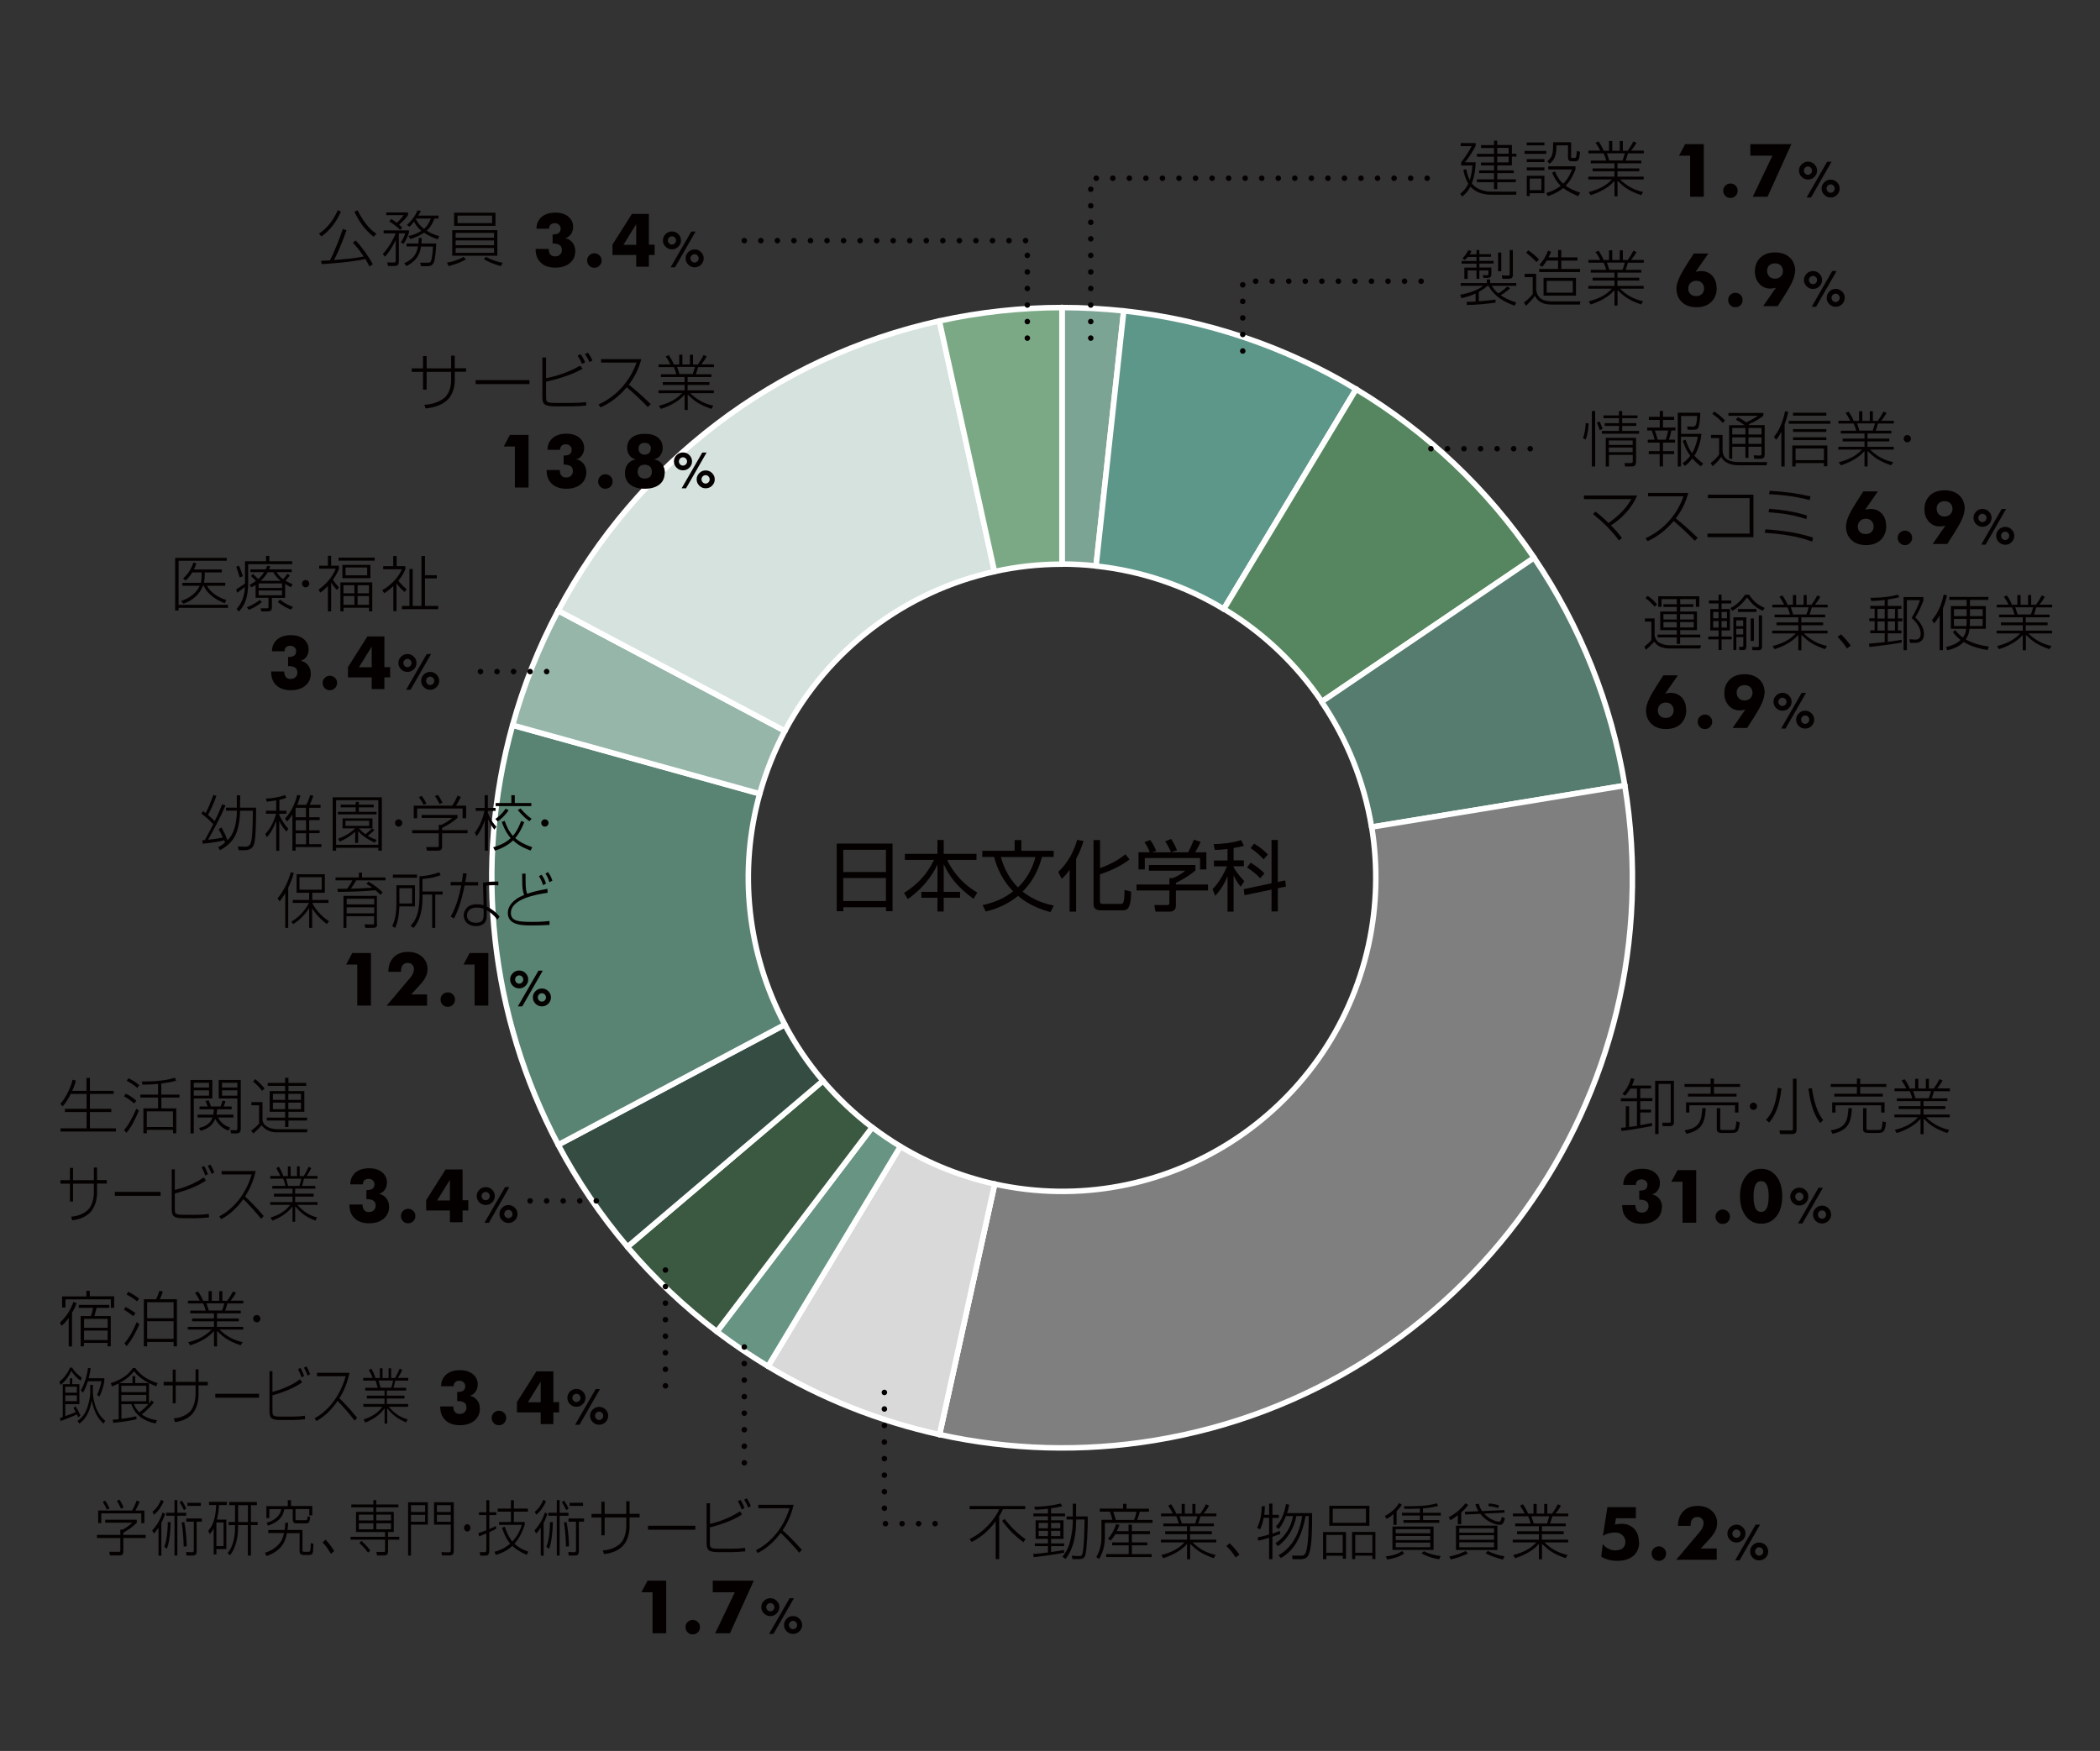 <?xml version="1.0" encoding="UTF-8"?>
<svg xmlns="http://www.w3.org/2000/svg" version="1.1" viewBox="0 0 190.39 158.78">
  <rect x="0" y="0" width="190.39" height="158.78" fill="#333333" stroke="none"/>
  <defs>
    <style>
      .cls-1 {
        fill: #56865f;
      }

      .cls-1, .cls-2, .cls-3, .cls-4, .cls-5, .cls-6, .cls-7, .cls-8, .cls-9, .cls-10, .cls-11, .cls-12, .cls-13 {
        fill-rule: evenodd;
      }

      .cls-2 {
        fill: #7f7f7f;
      }

      .cls-3 {
        fill: #679483;
      }

      .cls-14 {
        fill: #040000;
      }

      .cls-4 {
        fill: #598373;
      }

      .cls-5 {
        fill: #5d9789;
      }

      .cls-6 {
        fill: #344c42;
      }

      .cls-7 {
        fill: #7ca495;
      }

      .cls-15 {
        stroke: #fff;
      }

      .cls-15, .cls-16 {
        fill: none;
        stroke-linejoin: round;
        stroke-width: .5px;
      }

      .cls-8 {
        fill: #7ca985;
      }

      .cls-9 {
        fill: #557c6e;
      }

      .cls-16 {
        stroke: #040000;
        stroke-dasharray: 0 1.5;
        stroke-linecap: round;
      }

      .cls-10 {
        fill: #3a5940;
      }

      .cls-11 {
        fill: #96b6aa;
      }

      .cls-12 {
        fill: #d9d9d9;
      }

      .cls-13 {
        fill: #d5e2dd;
      }
    </style>
  </defs>
  <!-- Generator: Adobe Illustrator 28.7.1, SVG Export Plug-In . SVG Version: 1.2.0 Build 142)  -->
  <g>
    <g id="_レイヤー_1" data-name="レイヤー_1">
      <g>
        <path class="cls-15" d="M96.29,27.89v23.27-23.27Z"/>
        <path class="cls-7" d="M96.29,27.89c1.87,0,3.74.11,5.59.3l-2.51,23.13c-1.02-.11-2.05-.17-3.08-.17v-23.27Z"/>
        <path class="cls-15" d="M96.29,27.89c1.87,0,3.74.11,5.59.3l-2.51,23.13c-1.02-.11-2.05-.17-3.08-.17v-23.27Z"/>
        <path class="cls-5" d="M101.88,28.19c7.46.81,14.64,3.23,21.07,7.1l-12,19.94c-3.53-2.13-7.49-3.46-11.58-3.9l2.51-23.13Z"/>
        <path class="cls-15" d="M101.88,28.19c7.46.81,14.64,3.23,21.07,7.1l-12,19.94c-3.53-2.13-7.49-3.46-11.58-3.9l2.51-23.13Z"/>
        <path class="cls-15" d="M122.95,35.29l-12,19.94,12-19.94Z"/>
        <path class="cls-1" d="M122.95,35.29c6.43,3.87,11.93,9.08,16.14,15.29l-19.25,13.05c-2.31-3.41-5.34-6.28-8.88-8.41l12-19.94Z"/>
        <path class="cls-15" d="M122.95,35.29c6.43,3.87,11.93,9.08,16.14,15.29l-19.25,13.05c-2.31-3.41-5.34-6.28-8.88-8.41l12-19.94Z"/>
        <path class="cls-9" d="M139.08,50.58c4.21,6.21,7.01,13.25,8.23,20.65l-22.96,3.77c-.67-4.07-2.21-7.94-4.53-11.36l19.25-13.05Z"/>
        <path class="cls-15" d="M139.08,50.58c4.21,6.21,7.01,13.25,8.23,20.65l-22.96,3.77c-.67-4.07-2.21-7.94-4.53-11.36l19.25-13.05Z"/>
        <path class="cls-2" d="M147.31,71.23c4.62,28.18-14.48,54.77-42.65,59.39-6.47,1.06-13.08.88-19.48-.53l5-22.72c15.34,3.37,30.51-6.32,33.89-21.66.77-3.52.87-7.16.29-10.71l22.96-3.77Z"/>
        <path class="cls-15" d="M147.31,71.23c4.62,28.18-14.48,54.77-42.65,59.39-6.47,1.06-13.08.88-19.48-.53l5-22.72c15.34,3.37,30.51-6.32,33.89-21.66.77-3.52.87-7.16.29-10.71l22.96-3.77Z"/>
        <path class="cls-15" d="M85.17,130.09l5-22.72-5,22.72Z"/>
        <path class="cls-12" d="M85.17,130.09c-5.48-1.21-10.73-3.29-15.54-6.19l12-19.94c2.65,1.59,5.54,2.74,8.55,3.41l-5,22.72Z"/>
        <path class="cls-15" d="M85.17,130.09c-5.48-1.21-10.73-3.29-15.54-6.19l12-19.94c2.65,1.59,5.54,2.74,8.55,3.41l-5,22.72Z"/>
        <path class="cls-3" d="M69.63,123.9c-1.6-.97-3.15-2.01-4.63-3.14l14.08-18.53c.82.62,1.67,1.2,2.55,1.73l-12,19.94Z"/>
        <path class="cls-15" d="M69.63,123.9c-1.6-.97-3.15-2.01-4.63-3.14l14.08-18.53c.82.62,1.67,1.2,2.55,1.73l-12,19.94Z"/>
        <path class="cls-10" d="M65,120.76c-2.98-2.27-5.7-4.84-8.12-7.69l17.73-15.06c1.34,1.56,2.83,2.98,4.46,4.22l-14.08,18.53Z"/>
        <path class="cls-15" d="M65,120.76c-2.98-2.27-5.7-4.84-8.12-7.69l17.73-15.06c1.34,1.56,2.83,2.98,4.46,4.22l-14.08,18.53Z"/>
        <path class="cls-6" d="M56.89,113.07c-2.42-2.85-4.53-5.95-6.28-9.25l20.55-10.9c.96,1.82,2.12,3.52,3.45,5.09l-17.73,15.06Z"/>
        <path class="cls-15" d="M56.89,113.07c-2.42-2.85-4.53-5.95-6.28-9.25l20.55-10.9c.96,1.82,2.12,3.52,3.45,5.09l-17.73,15.06Z"/>
        <path class="cls-4" d="M50.61,103.81c-6.2-11.69-7.68-25.31-4.14-38.05l22.41,6.22c-1.95,7.01-1.13,14.5,2.28,20.93l-20.55,10.9Z"/>
        <path class="cls-15" d="M50.61,103.81c-6.2-11.69-7.68-25.31-4.14-38.05l22.41,6.22c-1.95,7.01-1.13,14.5,2.28,20.93l-20.55,10.9Z"/>
        <path class="cls-11" d="M46.47,65.76c1-3.6,2.38-7.09,4.14-10.39l20.55,10.9c-.96,1.82-1.72,3.73-2.28,5.71l-22.41-6.22Z"/>
        <path class="cls-15" d="M46.47,65.76c1-3.6,2.38-7.09,4.14-10.39l20.55,10.9c-.96,1.82-1.72,3.73-2.28,5.71l-22.41-6.22Z"/>
        <path class="cls-15" d="M50.61,55.38l20.55,10.9-20.55-10.9Z"/>
        <path class="cls-13" d="M50.61,55.38c7.11-13.4,19.74-23.02,34.56-26.28l5,22.73c-8.15,1.79-15.1,7.08-19.01,14.45l-20.55-10.9Z"/>
        <path class="cls-15" d="M50.61,55.38c7.11-13.4,19.74-23.02,34.56-26.28l5,22.73c-8.15,1.79-15.1,7.08-19.01,14.45l-20.55-10.9Z"/>
        <path class="cls-8" d="M85.17,29.1c3.65-.8,7.38-1.21,11.11-1.21v23.27c-2.06,0-4.1.22-6.12.67l-5-22.73Z"/>
        <path class="cls-15" d="M85.17,29.1c3.65-.8,7.38-1.21,11.11-1.21v23.27c-2.06,0-4.1.22-6.12.67l-5-22.73Z"/>
      </g>
      <g>
        <path class="cls-14" d="M80.92,76.5v6.13h-.59v-.36h-3.87v.36h-.6v-6.13h5.07ZM76.45,79.08h3.87v-2.02h-3.87v2.02ZM76.45,81.71h3.87v-2.09h-3.87v2.09Z"/>
        <path class="cls-14" d="M84.99,77.43v-1.26h.57v1.26h2.97v.55h-2.66c.68,1.43,1.72,2.37,2.73,2.96l-.34.57c-1.51-1.11-2.16-2.01-2.7-3.14v2.51h1.48v.53h-1.48v1.25h-.57v-1.25h-1.46v-.53h1.46v-2.48c-.25.51-.9,1.85-2.68,3.13l-.35-.55c1.27-.81,2.1-1.72,2.72-3h-2.64v-.55h2.95Z"/>
        <path class="cls-14" d="M95.26,82.72c-1.6-.43-2.47-1.06-2.96-1.48-1.11.92-2.3,1.26-2.93,1.42l-.29-.59c1.25-.25,2.1-.71,2.77-1.24-.46-.48-1.3-1.47-1.72-3.12h-1.07v-.56h2.93v-.97h.61v.97h2.93v.56h-1.06c-.5,1.84-1.34,2.72-1.76,3.14,1.12.89,2.28,1.16,2.83,1.27l-.3.59ZM90.74,77.72c.28,1.02.77,1.97,1.55,2.75.67-.64,1.27-1.53,1.59-2.75h-3.14Z"/>
        <path class="cls-14" d="M97.56,82.67h-.59v-3.79c-.34.48-.5.62-.71.81l-.32-.62c.88-.81,1.44-1.91,1.72-2.91l.57.1c-.08.27-.22.79-.67,1.64v4.76ZM102.41,77.93c-.85.68-2.07,1.16-2.69,1.36v2.37c0,.25.03.31.31.31h1.54c.26,0,.37,0,.38-1.27l.6.15c0,1.7-.44,1.7-.81,1.7h-1.93c-.27,0-.67-.04-.67-.58v-5.79h.59v2.54c.45-.15,1.52-.59,2.3-1.25l.39.48Z"/>
        <path class="cls-14" d="M108.39,78.92c-.56.5-1.2.85-1.78,1.14v.15h2.91v.54h-2.91v1.38c0,.46-.36.54-.57.54h-1.28l-.11-.6h1.14c.22,0,.23-.05.23-.21v-1.11h-2.98v-.54h2.98v-.58h.3c.16-.06.72-.29,1.13-.67h-3.29v-.52h4.22v.48ZM107.71,77.3c.22-.38.47-1.01.53-1.16l.61.2c-.14.33-.32.66-.5.95h1.02v1.55h-.57v-1.03h-5.01v1.03h-.57v-1.55h1.02c-.14-.41-.37-.76-.48-.92l.52-.2c.28.37.44.73.54.99l-.35.13h3.26ZM106.17,77.29c-.13-.31-.32-.68-.53-.99l.54-.22c.29.42.48.9.53,1.02l-.54.19Z"/>
        <path class="cls-14" d="M111.84,78.02h.93v.53h-.93v.09c.18.33.51.79.97,1.27l-.33.5c-.17-.22-.41-.54-.64-1.02v3.28h-.55v-3.21c-.29.71-.61,1.21-1.11,1.78l-.25-.61c.6-.57,1.15-1.64,1.31-2.07h-1.18v-.53h1.23v-1.04c-.64.07-.92.08-1.15.08l-.12-.52c.66-.01,1.76-.11,2.5-.37l.26.52c-.22.06-.5.13-.94.2v1.12ZM116.52,79.84l.07.55-.74.16v2.1h-.57v-1.98l-2.45.51-.07-.55,2.52-.53v-3.93h.57v3.81l.67-.14ZM114.25,79.64c-.35-.39-.83-.75-1.2-.98l.34-.43c.41.25.86.57,1.25.97l-.39.44ZM114.57,77.93c-.52-.57-.98-.88-1.19-1.02l.32-.41c.55.34.83.56,1.25.99l-.39.44Z"/>
      </g>
      <g>
        <path class="cls-14" d="M40.9,32.25h.33v1.14h1.03v.32h-1.03v.83c0,.54-.18,1.42-.91,1.93-.66.46-1.46.54-1.73.57l-.12-.33c.27-.02,1.04-.08,1.69-.53.74-.51.74-1.59.74-1.63v-.83h-2.22v1.61h-.33v-1.61h-1.02v-.32h1.02v-1.11h.33v1.11h2.22v-1.14Z"/>
        <path class="cls-14" d="M48,34.47v.36h-4.88v-.36h4.88Z"/>
        <path class="cls-14" d="M49.51,32.44v1.86c.82-.17,2.04-.52,3.08-1.14l.23.27c-.91.57-2.55,1.02-3.31,1.18v1.39c0,.44.03.54.9.54h1.45c.37,0,.91-.03,1.27-.08l.02.32c-.32.03-1.01.07-1.33.07h-1.44c-1.03,0-1.21-.2-1.21-.85v-3.58h.34ZM52.77,33c-.05-.12-.18-.42-.4-.75l.26-.13c.17.21.31.48.42.74l-.28.14ZM53.45,32.83c-.03-.06-.21-.43-.42-.72l.27-.13c.18.24.29.43.41.71l-.26.14Z"/>
        <path class="cls-14" d="M54.24,36.69c1.08-.47,2.7-1.62,3.47-3.81h-3.21v-.31h3.64c-.22.84-.6,1.63-1.13,2.31.19.15,1.05.84,1.99,1.77l-.27.26c-.5-.54-1.43-1.4-1.91-1.79-.65.77-1.44,1.41-2.36,1.82l-.2-.26Z"/>
        <path class="cls-14" d="M64.49,37.08c-1.14-.4-1.55-.73-2.14-1.3v1.4h-.28v-1.39c-.18.2-.77.85-2.15,1.29l-.19-.28c1.1-.29,1.63-.65,2.11-1.15h-2.14v-.25h2.37v-.49h-1.98v-.26h1.98v-.46h-2.15v-.25h1.4c-.04-.18-.18-.54-.23-.65h-1.38v-.25h1.07c-.12-.25-.24-.46-.43-.71l.27-.13c.25.34.38.63.47.85h.49v-.88h.29v.88h.68v-.88h.28v.88h.44c.21-.29.36-.54.52-.85l.28.13c-.14.25-.29.46-.49.71h1.15v.25h-1.44c-.11.39-.15.51-.21.65h1.42v.25h-2.16v.46h1.98v.26h-1.98v.49h2.38v.25h-2.15c.62.6,1.27.96,2.1,1.14l-.19.3ZM62.8,33.92c.08-.18.19-.59.21-.65h-1.62c.03.09.18.55.21.65h1.2Z"/>
        <path class="cls-14" d="M47.91,44.21h-1.23v-3.72h-1.01l.56-1.05h1.69v4.77Z"/>
        <path class="cls-14" d="M53.16,42.77c0,.48-.16.86-.49,1.13-.33.28-.77.42-1.33.42s-1-.15-1.31-.45c-.32-.3-.47-.71-.47-1.25h1.19c0,.22.05.39.15.51s.24.17.43.17.33-.05.44-.16c.11-.11.17-.24.17-.41,0-.21-.07-.37-.2-.46s-.34-.14-.64-.14v-.82c.26,0,.45-.04.56-.13s.17-.22.17-.4c0-.14-.05-.26-.15-.35-.1-.09-.22-.14-.37-.14-.17,0-.29.04-.39.13s-.14.21-.14.37h-1.14c0-.45.17-.81.47-1.07.31-.26.72-.39,1.25-.39.48,0,.87.12,1.16.36s.44.55.44.93c0,.25-.06.47-.19.66-.13.18-.3.31-.53.38.25.03.46.15.64.36.18.21.27.46.27.74Z"/>
        <path class="cls-14" d="M55.54,43.66c0,.19-.06.34-.19.47-.13.13-.28.19-.47.19s-.34-.06-.46-.19c-.13-.13-.19-.28-.19-.47s.06-.33.19-.46.28-.19.46-.19.34.06.47.19.19.28.19.46Z"/>
        <path class="cls-14" d="M60.26,42.89c0,.45-.16.8-.48,1.05-.32.25-.76.38-1.33.38s-1.01-.13-1.32-.38c-.31-.25-.47-.6-.47-1.05,0-.33.09-.6.26-.82s.41-.35.72-.41c-.24-.06-.43-.18-.57-.37s-.21-.41-.21-.67c0-.4.14-.71.42-.94s.68-.34,1.18-.34.9.11,1.19.34.43.54.43.94c0,.26-.07.48-.21.67s-.33.31-.57.37c.31.06.55.19.72.41s.26.49.26.82ZM59.1,42.77c0-.19-.06-.35-.17-.46-.12-.11-.28-.17-.48-.17s-.36.06-.47.17c-.11.11-.17.26-.17.46s.06.35.17.46c.12.11.27.17.47.17s.37-.06.48-.17c.12-.11.17-.26.17-.46ZM59.01,40.69c0-.16-.05-.29-.15-.39-.1-.09-.24-.14-.42-.14s-.31.05-.4.14-.15.22-.15.38.05.3.15.4c.1.1.23.15.4.15s.31-.05.41-.15.15-.23.15-.4Z"/>
        <path class="cls-14" d="M62.74,41.84c0,.22-.08.41-.24.57-.16.16-.35.24-.58.24s-.42-.08-.58-.24c-.16-.16-.24-.35-.24-.57s.08-.41.24-.57c.16-.16.35-.24.58-.24s.42.08.58.24c.16.16.24.35.24.57ZM62.29,41.84c0-.1-.04-.19-.11-.26-.07-.07-.16-.11-.26-.11s-.19.04-.26.11c-.07.07-.11.16-.11.26s.04.19.11.27c.07.07.16.11.26.11s.19-.04.26-.11c.07-.07.11-.16.11-.27ZM64.06,41.04l-1.86,3.24h-.4l1.87-3.24h.4ZM64.8,43.47c0,.22-.08.41-.24.57-.16.16-.35.24-.58.24s-.42-.08-.58-.24c-.16-.16-.24-.35-.24-.57s.08-.41.24-.57c.16-.16.35-.24.58-.24s.42.08.58.24c.16.16.24.35.24.57ZM64.34,43.47c0-.1-.04-.19-.11-.27-.07-.07-.16-.11-.26-.11s-.19.04-.26.11c-.07.07-.11.16-.11.27s.04.19.11.27c.07.07.16.11.26.11s.19-.04.26-.11c.07-.07.11-.16.11-.27Z"/>
      </g>
      <g>
        <path class="cls-14" d="M28.92,21.18c.35-.23,1.09-.75,1.71-2.12l.27.13c-.31.77-.93,1.68-1.76,2.25l-.23-.26ZM31.42,20.87c-.21.6-.69,1.88-1.14,2.71.9-.07,1.85-.15,2.7-.32-.24-.34-.42-.62-.99-1.27l.26-.18c.54.56,1.24,1.54,1.55,2.16l-.31.19c-.08-.16-.15-.31-.36-.67-1.19.27-3.22.42-3.97.46l-.05-.3c.17-.01.35-.02.81-.04.35-.69.86-1.94,1.16-2.85l.33.12ZM32.41,19.07c.74,1.43,1.38,1.9,1.71,2.13l-.24.27c-.83-.64-1.33-1.4-1.75-2.27l.29-.13Z"/>
        <path class="cls-14" d="M34.7,23.04c.6-.62,1.08-1.6,1.18-1.88h-1.1v-.27h2.3v.19c-.09.33-.29.75-.5,1.04l-.24-.15c.14-.2.33-.55.4-.81h-.58v2.56c0,.4-.25.4-.4.4h-.57l-.09-.32h.59c.11.01.19-.01.19-.15v-1.88c-.25.54-.58,1.06-.97,1.51l-.2-.24ZM36.28,20.85c-.31-.34-.78-.64-.99-.77l.18-.22c.13.07.26.15.5.34.11-.09.42-.39.62-.69h-1.57v-.25h1.97v.25c-.2.31-.49.59-.81.86.16.14.21.19.29.27l-.2.21ZM36.65,23.87c.94-.41,1.14-.97,1.24-1.52h-1.03v-.27h1.07c.02-.19.03-.35.03-.5h.27c0,.15,0,.25-.02.5h1.34c-.02.52-.08,1.45-.24,1.77-.1.19-.29.29-.51.29h-.63l-.08-.32h.68c.21.02.25-.07.29-.12.1-.2.18-.87.19-1.34h-1.08c-.12.73-.38,1.26-1.31,1.77l-.21-.25ZM39.76,19.55v.27h-.38c-.08.24-.26.71-.7,1.1.49.31.92.43,1.14.49l-.13.29c-.31-.1-.74-.26-1.25-.6-.41.29-.83.45-1.24.58l-.17-.27c.58-.14.9-.3,1.17-.48-.39-.32-.57-.64-.66-.83-.24.3-.34.4-.41.46l-.24-.16c.39-.33.8-.89.96-1.32l.3.04c-.04.1-.08.2-.23.43h1.83ZM37.75,19.82s-.03.04-.04.06c.08.16.28.52.73.88.38-.33.55-.77.62-.94h-1.3Z"/>
        <path class="cls-14" d="M42.24,23.51c-.51.34-1.31.55-1.57.62l-.15-.31c.49-.08,1.09-.27,1.49-.52l.23.21ZM45.09,20.87v2.32h-4.09v-2.32h4.09ZM44.92,19.29v1.19h-3.75v-1.19h3.75ZM41.31,21.12v.43h3.48v-.43h-3.48ZM41.31,21.8v.44h3.48v-.44h-3.48ZM41.31,22.49v.44h3.48v-.44h-3.48ZM41.48,19.55v.68h3.14v-.68h-3.14ZM44.06,23.29c.41.24,1.18.52,1.52.53l-.17.31c-.43-.09-1.21-.41-1.55-.63l.2-.21Z"/>
        <path class="cls-14" d="M52.16,22.72c0,.48-.16.86-.49,1.13-.33.28-.77.42-1.33.42s-1-.15-1.31-.45c-.32-.3-.47-.71-.47-1.25h1.19c0,.22.05.39.15.51s.24.17.43.17.33-.05.44-.16c.11-.11.17-.24.17-.41,0-.21-.07-.37-.2-.46s-.34-.14-.64-.14v-.82c.26,0,.45-.04.56-.13s.17-.22.17-.4c0-.14-.05-.26-.15-.35-.1-.09-.22-.14-.37-.14-.17,0-.29.04-.39.13s-.14.21-.14.37h-1.14c0-.45.17-.81.47-1.07.31-.26.72-.39,1.25-.39.48,0,.87.12,1.16.36s.44.55.44.93c0,.25-.06.47-.19.66-.13.18-.3.31-.53.38.25.03.46.15.64.36.18.21.27.46.27.74Z"/>
        <path class="cls-14" d="M54.54,23.62c0,.19-.06.34-.19.47-.13.13-.28.19-.47.19s-.34-.06-.46-.19c-.13-.13-.19-.28-.19-.47s.06-.33.19-.46.28-.19.46-.19.34.06.47.19.19.28.19.46Z"/>
        <path class="cls-14" d="M59.35,23.12h-.52v1.06h-1.15v-1.06h-2.15v-.94l1.76-2.78h1.54v2.79h.52v.92ZM57.68,22.2v-1.87l-1.16,1.87h1.16Z"/>
        <path class="cls-14" d="M61.74,21.8c0,.22-.08.41-.24.57-.16.16-.35.24-.58.24s-.42-.08-.58-.24c-.16-.16-.24-.35-.24-.57s.08-.41.24-.57c.16-.16.35-.24.58-.24s.42.08.58.24c.16.16.24.35.24.57ZM61.29,21.8c0-.1-.04-.19-.11-.26-.07-.07-.16-.11-.26-.11s-.19.04-.26.11c-.07.07-.11.16-.11.26s.04.19.11.27c.07.07.16.11.26.11s.19-.04.26-.11c.07-.07.11-.16.11-.27ZM63.06,21l-1.86,3.24h-.4l1.87-3.24h.4ZM63.8,23.43c0,.22-.08.41-.24.57-.16.16-.35.24-.58.24s-.42-.08-.58-.24c-.16-.16-.24-.35-.24-.57s.08-.41.24-.57c.16-.16.35-.24.58-.24s.42.08.58.24c.16.16.24.35.24.57ZM63.34,23.43c0-.1-.04-.19-.11-.27-.07-.07-.16-.11-.26-.11s-.19.04-.26.11c-.07.07-.11.16-.11.27s.04.19.11.27c.07.07.16.11.26.11s.19-.04.26-.11c.07-.07.11-.16.11-.27Z"/>
      </g>
      <g>
        <path class="cls-14" d="M12.41,138.08c-.4.39-.72.61-1.23.91v.2h2.03v.28h-2.03v1.21c0,.37-.19.37-.4.37h-.81l-.06-.33h.81c.16.01.19,0,.19-.15v-1.1h-2.12v-.28h2.12v-.48h.21c.25-.13.6-.36.87-.63h-2.45v-.27h2.86v.26ZM13.09,136.98v1.14h-.28v-.88h-3.63v.88h-.28v-1.14h3.07c.14-.22.33-.64.43-.91l.26.12c-.06.15-.24.54-.39.79h.81ZM9.69,136.9c-.1-.24-.23-.49-.37-.7l.22-.12c.19.28.34.61.39.71l-.24.1ZM10.97,136.81c-.09-.21-.25-.52-.37-.71l.24-.11c.11.17.19.32.37.71l-.24.12Z"/>
        <path class="cls-14" d="M13.8,138.77c.43-.43.74-1.01.95-1.62l.22.14c-.09.25-.18.5-.34.81v2.97h-.26v-2.53c-.24.35-.32.43-.43.52l-.14-.29ZM14.85,136.13c-.17.42-.49.92-.89,1.23l-.14-.27c.44-.33.66-.8.78-1.09l.24.14ZM15.47,138.04c0,.2-.02,1.08-.18,1.85-.02.11-.06.31-.17.56l-.23-.18c.29-.7.33-1.96.32-2.24h.26ZM16.08,136.03v1.15h.8v.27h-.8v3.61h-.26v-3.61h-.76v-.27h.76v-1.15h.26ZM16.68,136.94c-.09-.19-.3-.57-.4-.72l.2-.14c.19.27.32.52.41.71l-.2.15ZM16.71,138.04c.13.64.21,1.58.22,2.18l-.28.03c0-.57-.08-1.63-.18-2.19l.25-.03ZM18.3,137.99h-.47v2.66c0,.18-.02.41-.33.41h-.59l-.04-.32.57.02s.13,0,.13-.15v-2.62h-.68v-.29h1.41v.29ZM18.21,136.56h-1.22v-.28h1.22v.28Z"/>
        <path class="cls-14" d="M20.52,137.8v2.67h-.9v.49h-.25v-2.36c-.16.3-.25.4-.35.51l-.14-.3c.24-.27.67-.81.72-2.33h-.65v-.29h1.62v.29h-.71c-.04.68-.13,1.04-.19,1.32h.85ZM20.27,138.06h-.65v2.15h.65v-2.15ZM23.3,136.49h-.55v1.53h.61v.28h-.61v2.76h-.28v-2.76h-.89v.22c0,.88-.19,1.82-.72,2.52l-.23-.21c.41-.43.68-1.27.68-2.32v-.21h-.59v-.28h.59v-1.53h-.53v-.29h2.51v.29ZM22.48,136.49h-.89v1.53h.89v-1.53Z"/>
        <path class="cls-14" d="M24.04,140.8c.56-.17,1.08-.49,1.43-1.02.14-.22.22-.48.28-.76h-1.43v-.28h1.49c.03-.23.05-.45.05-.65h.26c-.01.31-.03.47-.06.65h1.36v1.82c0,.15.05.16.15.16h.35c.21,0,.24,0,.26-.8l.24.08c0,.07-.04.66-.04.69-.03.24-.12.32-.39.32h-.5c-.33,0-.33-.27-.33-.41v-1.57h-1.15c-.09.49-.28,1.54-1.85,2.08l-.13-.29ZM26.38,136.03v.54h1.93v.85h-.27v-.58h-1.25v.86c0,.1,0,.16.15.16h.73c.15,0,.21,0,.22-.36l.23.07c-.06.48-.1.57-.37.57h-.86c-.19,0-.35-.04-.35-.38v-.9h-.77c-.06.35-.21,1.08-1.48,1.49l-.11-.27c.79-.2,1.26-.72,1.32-1.23h-1.08v.81h-.27v-1.08h1.94v-.54h.28Z"/>
        <path class="cls-14" d="M30,140.9c-.29-.48-.48-.74-.75-1.04l.27-.24c.32.34.61.74.78,1.03l-.3.26Z"/>
        <path class="cls-14" d="M33.85,136.03h.26v.4h2.01v.26h-2.01v.41h1.59v1.83h-.52v.43h1.02v.26h-1.02v1.06c0,.37-.23.37-.39.37h-.6l-.08-.32h.65c.15.01.15,0,.15-.13v-.98h-3.13v-.26h3.13v-.43h-2.63v-1.83h1.57v-.41h-2v-.26h2v-.4ZM33.85,137.35h-1.32v.53h1.32v-.53ZM33.85,138.13h-1.32v.55h1.32v-.55ZM33.37,140.8c-.29-.41-.58-.69-.79-.87l.18-.2c.21.18.57.53.81.88l-.21.19ZM35.45,137.35h-1.33v.53h1.33v-.53ZM35.45,138.13h-1.33v.55h1.33v-.55Z"/>
        <path class="cls-14" d="M37,141.06v-4.83h1.79v2.03h-1.53v2.8h-.26ZM37.26,136.49v.62h1.28v-.62h-1.28ZM37.26,137.37v.63h1.28v-.63h-1.28ZM41.14,136.23v4.34c0,.24,0,.48-.38.48h-.69l-.05-.3.65.02c.2,0,.2-.09.2-.26v-2.25h-1.52v-2.03h1.78ZM39.61,136.49v.62h1.26v-.62h-1.26ZM39.61,137.37v.63h1.26v-.63h-1.26Z"/>
        <path class="cls-14" d="M42.65,138.55c0,.18-.13.33-.29.33s-.29-.15-.29-.33.13-.33.29-.33.29.15.29.33Z"/>
        <path class="cls-14" d="M44.99,138.63c-.11.06-.27.15-.63.31v1.69c0,.44-.23.44-.4.44h-.41l-.06-.32h.39c.12.02.21,0,.21-.19v-1.5c-.33.14-.48.2-.66.26l-.05-.3c.23-.07.48-.16.71-.25v-1.38h-.66v-.26h.66v-1.09h.27v1.09h.63v.26h-.63v1.27c.28-.12.48-.22.61-.29v.27ZM44.84,140.72c.32-.09.85-.25,1.41-.74-.25-.3-.49-.69-.74-1.44l.26-.09c.27.84.56,1.19.68,1.34.58-.62.78-1.25.86-1.51h-2.06v-.26h1.07v-.94h-1.2v-.28h1.2v-.76h.27v.76h1.27v.28h-1.27v.94h.98v.26c-.35,1.05-.74,1.5-.93,1.71.33.31.72.53,1.26.72l-.15.3c-.72-.33-1.05-.59-1.3-.82-.56.52-1.17.72-1.5.82l-.12-.3Z"/>
        <path class="cls-14" d="M48.46,138.77c.43-.43.74-1.01.95-1.62l.22.14c-.09.25-.18.5-.34.81v2.97h-.26v-2.53c-.24.35-.32.43-.43.52l-.14-.29ZM49.51,136.13c-.17.42-.49.92-.89,1.23l-.14-.27c.44-.33.66-.8.78-1.09l.24.14ZM50.12,138.04c0,.2-.02,1.08-.18,1.85-.02.11-.06.31-.17.56l-.23-.18c.29-.7.33-1.96.32-2.24h.26ZM50.74,136.03v1.15h.8v.27h-.8v3.61h-.26v-3.61h-.76v-.27h.76v-1.15h.26ZM51.34,136.94c-.09-.19-.3-.57-.4-.72l.2-.14c.19.27.32.52.41.71l-.2.15ZM51.37,138.04c.13.64.21,1.58.22,2.18l-.28.03c0-.57-.08-1.63-.18-2.19l.25-.03ZM52.95,137.99h-.47v2.66c0,.18-.02.41-.33.41h-.59l-.04-.32.57.02s.13,0,.13-.15v-2.62h-.68v-.29h1.41v.29ZM52.86,136.56h-1.22v-.28h1.22v.28Z"/>
        <path class="cls-14" d="M56.79,136.14h.29v1.14h.91v.32h-.91v.83c0,.54-.15,1.42-.8,1.93-.58.46-1.29.54-1.52.57l-.11-.33c.24-.02.92-.08,1.48-.53.65-.51.65-1.59.65-1.63v-.83h-1.96v1.62h-.3v-1.62h-.89v-.32h.89v-1.11h.3v1.11h1.96v-1.14Z"/>
        <path class="cls-14" d="M63.04,138.36v.36h-4.29v-.36h4.29Z"/>
        <path class="cls-14" d="M64.37,136.33v1.86c.73-.17,1.8-.52,2.71-1.14l.2.28c-.8.57-2.24,1.02-2.92,1.18v1.39c0,.44.03.54.79.54h1.28c.32,0,.8-.03,1.12-.08l.02.32c-.28.03-.89.07-1.17.07h-1.27c-.91,0-1.07-.2-1.07-.85v-3.58h.3ZM67.25,136.89c-.04-.12-.16-.42-.35-.75l.23-.13c.15.21.27.48.37.74l-.25.14ZM67.84,136.72c-.02-.06-.18-.43-.37-.72l.24-.13c.15.24.25.43.36.71l-.23.14Z"/>
        <path class="cls-14" d="M68.53,140.58c.95-.47,2.38-1.62,3.05-3.81h-2.83v-.31h3.2c-.19.84-.53,1.63-1,2.31.17.15.93.84,1.75,1.77l-.24.26c-.44-.54-1.26-1.4-1.68-1.79-.57.77-1.27,1.41-2.08,1.82l-.18-.26Z"/>
        <path class="cls-14" d="M60.39,148.11h-1.23v-3.72h-1.01l.56-1.05h1.69v4.77Z"/>
        <path class="cls-14" d="M63.46,147.55c0,.18-.06.34-.19.47s-.28.19-.47.19-.34-.06-.46-.19c-.13-.13-.19-.28-.19-.47s.06-.33.19-.46c.13-.12.28-.19.46-.19s.34.06.47.19c.13.12.19.28.19.46Z"/>
        <path class="cls-14" d="M68.34,143.34l-2.16,4.77h-1.34l1.78-3.72h-2v-1.05h3.72Z"/>
        <path class="cls-14" d="M70.66,145.74c0,.22-.08.41-.24.57-.16.16-.35.24-.58.24s-.42-.08-.58-.24c-.16-.16-.24-.35-.24-.57s.08-.41.24-.57.35-.24.58-.24.42.08.58.24c.16.16.24.35.24.57ZM70.21,145.74c0-.1-.04-.19-.11-.26s-.16-.11-.26-.11-.19.04-.26.11-.11.16-.11.26.04.19.11.27.16.11.26.11.19-.04.26-.11.11-.16.11-.27ZM71.98,144.93l-1.86,3.24h-.4l1.87-3.24h.4ZM72.72,147.36c0,.22-.08.41-.24.57-.16.16-.35.24-.58.24s-.42-.08-.58-.24c-.16-.16-.24-.35-.24-.57s.08-.41.24-.57c.16-.16.35-.24.58-.24s.42.08.58.24c.16.16.24.35.24.57ZM72.27,147.36c0-.1-.04-.19-.11-.27-.07-.07-.16-.11-.26-.11s-.19.04-.26.11c-.07.07-.11.16-.11.27s.04.19.11.27c.07.07.16.11.26.11s.19-.04.26-.11c.07-.07.11-.16.11-.27Z"/>
      </g>
      <g>
        <path class="cls-14" d="M5.43,119.94c.53-.51.92-1.03,1.22-1.87l.3.1c-.07.18-.16.43-.42.88v3.05h-.3v-2.59c-.31.44-.53.62-.65.71l-.15-.28ZM7.83,117.55v-.5h.31v.5h2.21v1.05h-.3v-.77h-4.11v.74h-.31v-1.01h2.2ZM8.76,118.6c-.03.11-.17.65-.2.74h1.48v2.75h-.29v-.31h-2.14v.31h-.3v-2.75h.93c.06-.14.18-.6.2-.74h-1.3v-.27h2.77v.27h-1.16ZM9.76,119.6h-2.14v.81h2.14v-.81ZM9.76,120.66h-2.14v.86h2.14v-.86Z"/>
        <path class="cls-14" d="M12.09,119.35c-.2-.16-.63-.46-.85-.58l.15-.25c.31.16.68.4.89.57l-.19.26ZM11.28,121.81c.46-.52.82-1.21,1.11-1.91l.25.18c-.24.57-.63,1.35-1.16,1.99l-.21-.27ZM12.43,118.01c-.36-.31-.87-.58-.96-.62l.16-.25c.25.13.58.31.98.62l-.19.25ZM15.74,122.09v-.4h-2.4v.4h-.3v-4.27h1.12c.12-.25.2-.49.29-.77l.31.07c-.1.31-.16.48-.27.7h1.55v4.27h-.3ZM15.74,118.09h-2.4v1.45h2.4v-1.45ZM15.74,119.81h-2.4v1.6h2.4v-1.6Z"/>
        <path class="cls-14" d="M21.82,122c-1.14-.4-1.55-.73-2.14-1.3v1.4h-.28v-1.39c-.18.2-.77.85-2.15,1.29l-.19-.28c1.1-.29,1.63-.65,2.11-1.15h-2.14v-.25h2.37v-.5h-1.98v-.26h1.98v-.46h-2.15v-.25h1.4c-.04-.18-.18-.54-.23-.65h-1.38v-.25h1.07c-.12-.25-.24-.46-.43-.71l.27-.13c.25.34.38.63.47.85h.49v-.88h.29v.88h.68v-.88h.28v.88h.44c.21-.29.36-.54.52-.85l.28.13c-.14.25-.29.46-.49.71h1.15v.25h-1.44c-.11.39-.15.51-.21.65h1.42v.25h-2.16v.46h1.98v.26h-1.98v.5h2.38v.25h-2.15c.62.6,1.27.96,2.1,1.14l-.19.3ZM20.13,118.84c.08-.18.19-.59.21-.65h-1.62c.03.09.18.55.21.65h1.2Z"/>
        <path class="cls-14" d="M23.61,119.58c0,.18-.15.33-.33.33s-.33-.15-.33-.33.14-.33.33-.33.33.15.33.33Z"/>
        <path class="cls-14" d="M5.39,125.28c.38-.25.83-.89.95-1.26h.21c.18.39.68.79.87.91l-.11.27c-.35-.23-.66-.58-.84-.88-.19.42-.53.93-.98,1.27l-.1-.3ZM6.85,127.53c.1.15.24.37.44.85l-.21.15c-.03-.09-.05-.14-.1-.27-.26.13-1.2.51-1.49.6l-.05-.27s.23-.08.25-.09v-2.98h.65v-.53h.21v.53h.65v1.81h-1.28v1.09c.35-.13.66-.24.95-.37-.12-.22-.16-.29-.21-.37l.18-.15ZM6.97,125.75h-1.05v.54h1.05v-.54ZM6.97,126.53h-1.05v.53h1.05v-.53ZM8.42,126.21c0,.48.18,1.89,1.12,2.63l-.15.26c-.57-.49-.9-1.24-1.07-2.07-.2,1.09-.61,1.7-1.13,2.07l-.16-.25c.52-.35.73-.78.86-1.14.13-.36.29-.9.29-1.49v-.64h.24v.63ZM7.32,126.09c.31-.5.57-1.31.66-2.05l.24.04c-.05.38-.1.56-.18.9h1.42v.25c-.04.35-.21.96-.45,1.42l-.21-.16c.19-.39.33-.86.4-1.24h-1.23c-.22.66-.33.85-.45,1.04l-.19-.2Z"/>
        <path class="cls-14" d="M12.01,125.42v-.63h.25v.63h1.25v1.86c.12-.14.17-.21.23-.3l.21.21c-.58.67-.85.88-1.1,1.07.51.37,1.04.48,1.38.53l-.13.3c-1.06-.23-1.86-.76-2.19-1.76h-.9v1.33c.45-.05.9-.12,1.34-.23l.04.26c-.57.17-1.79.31-2.13.34l-.03-.3c.15,0,.29,0,.53-.04v-3.24c-.24.13-.45.21-.6.27l-.12-.29c1.35-.43,1.8-1.08,2.01-1.38h.21c.33.44.8.98,2.03,1.38l-.13.29c-1.39-.57-1.82-1.13-2.01-1.38-.38.53-.98.9-1.35,1.09h1.21ZM13.26,125.66h-2.26v.58h2.26v-.58ZM13.26,126.49h-2.26v.58h2.26v-.58ZM12.13,127.32c.07.17.19.45.5.75.34-.24.52-.4.83-.75h-1.33Z"/>
        <path class="cls-14" d="M17.73,124.17h.27v1.14h.84v.32h-.84v.83c0,.54-.14,1.42-.74,1.93-.53.46-1.19.54-1.4.57l-.1-.34c.22-.02.85-.08,1.37-.53.6-.51.6-1.59.6-1.63v-.83h-1.8v1.62h-.27v-1.62h-.82v-.32h.82v-1.11h.27v1.11h1.8v-1.14Z"/>
        <path class="cls-14" d="M23.48,126.39v.36h-3.96v-.36h3.96Z"/>
        <path class="cls-14" d="M24.7,124.36v1.86c.67-.17,1.66-.52,2.5-1.14l.19.27c-.74.57-2.07,1.02-2.69,1.18v1.39c0,.44.03.54.73.54h1.18c.3,0,.74-.03,1.03-.08l.02.32c-.26.03-.82.07-1.08.07h-1.17c-.84,0-.98-.2-.98-.85v-3.58h.28ZM27.35,124.92c-.04-.12-.15-.42-.33-.75l.21-.13c.13.21.25.48.34.73l-.23.14ZM27.9,124.75c-.02-.06-.17-.43-.34-.72l.22-.13c.14.24.23.43.33.71l-.21.14Z"/>
        <path class="cls-14" d="M28.53,128.61c.88-.47,2.19-1.62,2.81-3.81h-2.6v-.31h2.95c-.18.84-.49,1.63-.92,2.31.16.15.86.84,1.61,1.77l-.22.26c-.41-.54-1.16-1.4-1.55-1.79-.53.77-1.17,1.41-1.92,1.82l-.17-.26Z"/>
        <path class="cls-14" d="M36.84,129c-.92-.4-1.26-.73-1.74-1.3v1.4h-.23v-1.39c-.14.2-.62.85-1.75,1.29l-.16-.28c.89-.29,1.32-.65,1.71-1.15h-1.73v-.25h1.92v-.5h-1.6v-.26h1.6v-.46h-1.75v-.25h1.13c-.04-.18-.15-.54-.19-.65h-1.12v-.25h.86c-.1-.25-.2-.46-.35-.71l.22-.13c.21.34.31.63.38.85h.4v-.88h.24v.88h.55v-.88h.23v.88h.36c.17-.29.29-.54.42-.85l.23.13c-.12.25-.23.46-.4.71h.94v.25h-1.17c-.09.39-.12.51-.17.65h1.15v.25h-1.75v.46h1.6v.26h-1.6v.5h1.93v.25h-1.75c.5.6,1.03.96,1.71,1.14l-.16.3ZM35.47,125.84c.07-.18.16-.59.17-.65h-1.31c.03.09.15.55.17.65h.97Z"/>
        <path class="cls-14" d="M43.51,127.69c0,.48-.16.86-.49,1.13-.33.28-.77.42-1.33.42s-1-.15-1.31-.45c-.32-.3-.47-.71-.47-1.25h1.19c0,.22.05.39.15.51.1.12.24.17.43.17s.33-.05.44-.16c.11-.11.17-.24.17-.41,0-.21-.07-.37-.2-.46-.13-.09-.34-.14-.64-.14v-.82c.26,0,.45-.04.56-.13.11-.08.17-.22.17-.4,0-.14-.05-.26-.15-.35s-.22-.14-.37-.14c-.17,0-.29.04-.39.13-.09.09-.14.21-.14.37h-1.14c0-.45.17-.81.47-1.07.31-.26.72-.39,1.25-.39.48,0,.87.12,1.16.36.29.24.44.55.44.93,0,.25-.06.47-.19.66-.13.18-.3.31-.53.38.25.03.46.15.64.36s.27.46.27.74Z"/>
        <path class="cls-14" d="M45.89,128.58c0,.18-.06.34-.19.47s-.28.19-.47.19-.34-.06-.46-.19c-.13-.13-.19-.28-.19-.47s.06-.33.19-.46c.13-.12.28-.19.46-.19s.34.06.47.19c.13.12.19.28.19.46Z"/>
        <path class="cls-14" d="M50.69,128.08h-.52v1.06h-1.15v-1.06h-2.15v-.94l1.76-2.78h1.54v2.79h.52v.92ZM49.02,127.16v-1.87l-1.16,1.87h1.16Z"/>
        <path class="cls-14" d="M53.08,126.76c0,.22-.08.41-.24.57-.16.16-.35.24-.58.24s-.42-.08-.58-.24c-.16-.16-.24-.35-.24-.57s.08-.41.24-.57.35-.24.58-.24.42.08.58.24c.16.16.24.35.24.57ZM52.63,126.76c0-.1-.04-.19-.11-.26s-.16-.11-.26-.11-.19.04-.26.11-.11.16-.11.26.04.19.11.27.16.11.26.11.19-.04.26-.11.11-.16.11-.27ZM54.4,125.96l-1.86,3.24h-.4l1.87-3.24h.4ZM55.14,128.39c0,.22-.08.41-.24.57-.16.16-.35.24-.58.24s-.42-.08-.58-.24c-.16-.16-.24-.35-.24-.57s.08-.41.24-.57c.16-.16.35-.24.58-.24s.42.08.58.24c.16.16.24.35.24.57ZM54.69,128.39c0-.1-.04-.19-.11-.27-.07-.07-.16-.11-.26-.11s-.19.04-.26.11c-.07.07-.11.16-.11.27s.04.19.11.27c.07.07.16.11.26.11s.19-.04.26-.11c.07-.07.11-.16.11-.27Z"/>
      </g>
      <g>
        <path class="cls-14" d="M7.84,98.92v-1.17h.31v1.17h2.16v.28h-2.16v1.35h1.94v.29h-1.94v1.48h2.36v.29h-5.02v-.29h2.36v-1.48h-1.96v-.29h1.96v-1.35h-1.44c-.2.41-.43.79-.72,1.12l-.23-.22c.47-.49.94-1.43,1.12-2.19l.3.08c-.05.19-.11.43-.33.93h1.31Z"/>
        <path class="cls-14" d="M12.16,100.07c-.35-.31-.61-.49-.92-.65l.16-.24c.35.16.62.33.96.64l-.2.25ZM11.26,102.46c.46-.51.88-1.4,1.1-1.92l.23.16c-.25.62-.64,1.46-1.13,2.03l-.21-.26ZM12.45,98.66c-.32-.29-.62-.47-.96-.65l.16-.23c.37.18.66.35.98.63l-.19.25ZM14.63,99.26h1.64v.27h-1.64v.98h1.35v2.26h-.29v-.31h-2.38v.31h-.31v-2.26h1.33v-.98h-1.61v-.27h1.61v-.97c-.65.07-1.18.07-1.42.07l-.05-.29c1.72.01,2.51-.19,3-.34l.11.27c-.51.14-.79.18-1.35.26v1ZM15.68,100.78h-2.37v1.42h2.37v-1.42Z"/>
        <path class="cls-14" d="M19.25,97.93v1.68h-1.68v3.17h-.3v-4.85h1.98ZM18.95,98.19h-1.38v.43h1.38v-.43ZM18.95,98.87h-1.38v.49h1.38v-.49ZM20.69,102.52c-.52-.19-.93-.58-1.18-1.06-.3.83-1.14,1.03-1.32,1.08l-.15-.26c.22-.04.98-.2,1.22-.94h-1.35v-.26h1.42c.03-.17.05-.32.06-.49h-1.3v-.25h.74c-.04-.12-.11-.3-.2-.51l.29-.05c.03.08.15.36.2.56h.88c.07-.17.1-.3.17-.53l.27.05c-.03.12-.09.31-.17.48h.73v.25h-1.31c-.01.18-.03.32-.06.49h1.53v.26h-1.4c.33.6.78.81,1.1.91l-.15.28ZM21.83,97.93v4.43c0,.18-.06.42-.37.42h-.51l-.06-.3.47.02c.14,0,.16-.06.16-.2v-2.69h-1.69v-1.68h1.99ZM21.52,98.19h-1.39v.43h1.39v-.43ZM21.52,98.87h-1.39v.49h1.39v-.49Z"/>
        <path class="cls-14" d="M23.8,99.94v1.57c0,.64.79.89,1.33.89h2.75l-.06.28h-2.72c-.22,0-.9,0-1.38-.64-.15.18-.2.24-.74.74l-.22-.24c.2-.13.57-.45.73-.65v-1.66h-.7v-.29h1ZM23.76,98.91c-.25-.34-.61-.68-.82-.83l.2-.22c.24.19.7.64.85.85l-.23.21ZM26.15,98.94h1.44v1.88h-1.44v.53h1.69v.26h-1.69v.59h-.3v-.59h-1.66v-.26h1.66v-.53h-1.4v-1.88h1.4v-.47h-1.58v-.27h1.58v-.46h.3v.46h1.61v.27h-1.61v.47ZM25.85,99.19h-1.11v.55h1.11v-.55ZM25.85,99.99h-1.11v.59h1.11v-.59ZM27.29,99.19h-1.15v.55h1.15v-.55ZM27.29,99.99h-1.15v.59h1.15v-.59Z"/>
        <path class="cls-14" d="M8.52,105.87h.28v1.14h.88v.32h-.88v.83c0,.54-.15,1.42-.78,1.93-.56.46-1.24.54-1.47.57l-.1-.33c.23-.02.89-.08,1.43-.53.63-.51.63-1.59.63-1.63v-.83h-1.89v1.62h-.28v-1.62h-.86v-.32h.86v-1.11h.28v1.11h1.89v-1.14Z"/>
        <path class="cls-14" d="M14.56,108.08v.36h-4.15v-.36h4.15Z"/>
        <path class="cls-14" d="M15.85,106.05v1.86c.7-.17,1.74-.52,2.62-1.14l.2.28c-.77.57-2.17,1.02-2.82,1.18v1.39c0,.44.03.54.77.54h1.23c.31,0,.77-.03,1.08-.08l.02.32c-.27.03-.85.07-1.13.07h-1.22c-.88,0-1.03-.2-1.03-.85v-3.58h.29ZM18.62,106.61c-.04-.12-.15-.42-.34-.75l.22-.13c.14.21.26.48.35.74l-.24.14ZM19.19,106.45c-.02-.06-.18-.43-.35-.72l.23-.13c.15.24.24.43.35.71l-.22.14Z"/>
        <path class="cls-14" d="M19.87,110.31c.92-.47,2.3-1.62,2.95-3.81h-2.73v-.31h3.09c-.19.84-.51,1.63-.96,2.31.16.15.9.84,1.69,1.77l-.23.26c-.42-.54-1.21-1.4-1.62-1.79-.55.77-1.23,1.41-2.01,1.82l-.17-.26Z"/>
        <path class="cls-14" d="M28.58,110.69c-.97-.4-1.32-.73-1.82-1.3v1.4h-.24v-1.39c-.15.2-.65.85-1.83,1.29l-.16-.28c.93-.29,1.38-.65,1.79-1.15h-1.82v-.25h2.02v-.5h-1.68v-.26h1.68v-.46h-1.83v-.25h1.19c-.04-.18-.15-.54-.2-.65h-1.18v-.25h.91c-.1-.25-.21-.46-.36-.71l.23-.13c.21.34.33.63.4.85h.42v-.88h.25v.88h.58v-.88h.24v.88h.37c.18-.29.31-.54.44-.85l.24.13c-.12.25-.24.46-.42.71h.98v.25h-1.22c-.09.39-.13.5-.18.65h1.21v.25h-1.83v.46h1.68v.26h-1.68v.5h2.03v.25h-1.83c.53.6,1.08.96,1.79,1.14l-.16.3ZM27.14,107.54c.07-.18.16-.59.18-.65h-1.38c.03.09.15.55.18.65h1.02Z"/>
        <path class="cls-14" d="M35.28,109.38c0,.48-.16.86-.49,1.13-.33.28-.77.42-1.33.42s-1-.15-1.31-.45c-.32-.3-.47-.71-.47-1.25h1.19c0,.22.05.39.15.51.1.12.24.17.43.17s.33-.05.44-.16c.11-.11.17-.24.17-.41,0-.21-.07-.37-.2-.46-.13-.09-.34-.14-.64-.14v-.82c.26,0,.45-.04.56-.13.11-.08.17-.22.17-.4,0-.14-.05-.26-.15-.35s-.22-.14-.37-.14c-.17,0-.29.04-.39.13-.09.09-.14.21-.14.37h-1.14c0-.45.17-.81.47-1.07.31-.26.72-.39,1.25-.39.48,0,.87.12,1.16.36.29.24.44.55.44.93,0,.25-.06.47-.19.66-.13.18-.3.31-.53.38.25.03.46.15.64.36s.27.46.27.74Z"/>
        <path class="cls-14" d="M37.66,110.27c0,.18-.06.34-.19.47s-.28.19-.47.19-.34-.06-.46-.19c-.13-.13-.19-.28-.19-.47s.06-.33.19-.46c.13-.12.28-.19.46-.19s.34.06.47.19c.13.12.19.28.19.46Z"/>
        <path class="cls-14" d="M42.46,109.77h-.52v1.06h-1.15v-1.06h-2.15v-.94l1.76-2.78h1.54v2.79h.52v.92ZM40.79,108.86v-1.87l-1.16,1.87h1.16Z"/>
        <path class="cls-14" d="M44.86,108.46c0,.22-.08.41-.24.57-.16.16-.35.24-.58.24s-.42-.08-.58-.24c-.16-.16-.24-.35-.24-.57s.08-.41.24-.57.35-.24.58-.24.42.08.58.24c.16.16.24.35.24.57ZM44.4,108.46c0-.1-.04-.19-.11-.26s-.16-.11-.26-.11-.19.04-.26.11-.11.16-.11.26.04.19.11.27.16.11.26.11.19-.04.26-.11.11-.16.11-.27ZM46.18,107.65l-1.86,3.24h-.4l1.87-3.24h.4ZM46.92,110.09c0,.22-.08.41-.24.57-.16.16-.35.24-.58.24s-.42-.08-.58-.24c-.16-.16-.24-.35-.24-.57s.08-.41.24-.57c.16-.16.35-.24.58-.24s.42.08.58.24c.16.16.24.35.24.57ZM46.46,110.09c0-.1-.04-.19-.11-.27-.07-.07-.16-.11-.26-.11s-.19.04-.26.11c-.07.07-.11.16-.11.27s.04.19.11.27c.07.07.16.11.26.11s.19-.04.26-.11c.07-.07.11-.16.11-.27Z"/>
      </g>
      <g>
        <path class="cls-14" d="M150.01,56.1v1.55c.05.17.14.5.47.66.3.15.68.21.91.21h2.83l-.08.29h-2.72c-.97,0-1.28-.4-1.44-.62-.08.08-.49.52-.77.74l-.12-.3c.22-.17.46-.38.63-.58v-1.68h-.59v-.29h.9ZM150.01,55.01c-.35-.38-.48-.53-.83-.77l.19-.21c.29.18.57.44.86.77l-.21.21ZM154.14,57.8h-1.82v.59h-.3v-.59h-1.74v-.25h1.74v-.41h-1.5v-1.69h1.5v-.41h-1.21v-.25h1.21v-.46h-1.38v.7h-.3v-.96h3.72v.96h-.31v-.7h-1.42v.46h1.19v.25h-1.19v.41h1.52v1.69h-1.52v.41h1.82v.25ZM152.02,55.69h-1.21v.49h1.21v-.49ZM152.02,56.41h-1.21v.49h1.21v-.49ZM153.56,55.69h-1.24v.49h1.24v-.49ZM153.56,56.41h-1.24v.49h1.24v-.49Z"/>
        <path class="cls-14" d="M155.81,54.45v-.53h.27v.53h.88v.27h-.88v.51h.76v1.94h-.76v.55h.92v.26h-.92v.97h-.27v-.97h-.93v-.26h.93v-.55h-.75v-1.94h.75v-.51h-.87v-.27h.87ZM155.81,55.49h-.49v.58h.49v-.58ZM155.81,56.32h-.49v.59h.49v-.59ZM156.57,55.49h-.49v.58h.49v-.58ZM156.57,56.32h-.49v.59h.49v-.59ZM156.9,55.13c.58-.29.97-.7,1.32-1.2h.35c.42.62.76.91,1.42,1.2l-.17.26c-.72-.34-.94-.59-1.43-1.21-.37.5-.74.86-1.33,1.21l-.18-.26ZM158.31,58.68c0,.24-.09.27-.32.27h-.29l-.05-.29h.26c.13.02.14-.08.14-.13v-.76h-.63v1.18h-.27v-2.97h1.18v2.69ZM158.04,56.26h-.63v.52h.63v-.52ZM158.04,57.02h-.63v.52h.63v-.52ZM159.24,55.49h-1.67v-.26h1.67v.26ZM159.01,56.08v2.04h-.29v-2.04h.29ZM159.75,55.81v2.81c0,.34-.22.34-.33.34h-.53l-.06-.29h.53c.1.01.1-.06.1-.12v-2.75h.29Z"/>
        <path class="cls-14" d="M165.46,58.87c-1.14-.4-1.55-.73-2.14-1.3v1.4h-.28v-1.39c-.18.2-.77.85-2.15,1.29l-.19-.28c1.1-.29,1.63-.65,2.11-1.15h-2.14v-.25h2.37v-.49h-1.98v-.26h1.98v-.46h-2.15v-.25h1.4c-.04-.18-.18-.54-.23-.65h-1.38v-.25h1.07c-.12-.25-.24-.46-.43-.71l.27-.13c.25.34.38.63.47.85h.49v-.88h.29v.88h.68v-.88h.28v.88h.44c.21-.29.36-.54.52-.85l.28.13c-.14.25-.29.46-.49.71h1.15v.25h-1.44c-.11.39-.15.51-.21.65h1.42v.25h-2.16v.46h1.98v.26h-1.98v.49h2.38v.25h-2.15c.62.6,1.27.96,2.1,1.14l-.19.3ZM163.77,55.72c.08-.18.19-.59.21-.65h-1.62c.03.09.18.55.21.65h1.2Z"/>
        <path class="cls-14" d="M167.45,58.8c-.32-.48-.55-.74-.85-1.04l.3-.24c.37.34.69.74.89,1.03l-.35.26Z"/>
        <path class="cls-14" d="M171.15,54.95h1.24v.26h-.32v.87h.41v.26h-.41v.83h.32v.26h-1.24v.77c.67-.08,1.07-.15,1.26-.18v.25c-.86.15-1.75.27-2.92.4l-.05-.3c.47-.04.57-.05,1.43-.14v-.81h-1.31v-.26h.4v-.83h-.49v-.26h.49v-.87h-.4v-.26h1.31v-.53c-.55.07-1.01.08-1.21.09l-.09-.29c.31,0,1.54,0,2.49-.29l.14.23c-.24.07-.52.14-1.05.21v.57ZM170.87,55.22h-.65v.87h.65v-.87ZM170.87,56.35h-.65v.83h.65v-.83ZM171.8,55.22h-.65v.87h.65v-.87ZM171.8,56.35h-.65v.83h.65v-.83ZM174.39,54.42c-.13.36-.32.86-.74,1.58.71.65.78,1.25.78,1.49,0,.79-.63.81-.86.81h-.4l-.07-.33.47.03c.29.02.56-.07.56-.51,0-.26-.08-.82-.82-1.45.4-.68.62-1.17.76-1.62h-1.19v4.54h-.3v-4.82h1.8v.28Z"/>
        <path class="cls-14" d="M176.15,58.96h-.3v-3.16c-.08.16-.24.43-.5.74l-.19-.31c.7-.83.96-1.81,1.06-2.31l.3.07c-.04.18-.15.64-.37,1.19v3.78ZM180.2,58.95c-.46-.08-1.41-.26-2.17-.73-.31.31-.77.6-1.49.75l-.11-.3c.78-.17,1.17-.48,1.32-.64-.35-.26-.56-.53-.7-.72l.22-.17c.33.43.64.64.69.67.24-.33.28-.6.3-.79h-1.39v-2.06h1.43v-.56h-1.57v-.27h3.54v.27h-1.67v.56h1.44v2.06h-1.48c-.03.23-.07.58-.34.96.39.24,1.09.52,2.09.65l-.11.31ZM178.3,55.24h-1.15v.63h1.15v-.63ZM178.3,56.12h-1.15v.65h1.13c.02-.2.02-.38.02-.55v-.1ZM178.6,56.22c0,.15,0,.3-.02.55h1.17v-.65h-1.15v.1ZM178.6,55.87h1.15v-.63h-1.15v.63Z"/>
        <path class="cls-14" d="M185.81,58.87c-1.14-.4-1.55-.73-2.14-1.3v1.4h-.28v-1.39c-.18.2-.77.85-2.15,1.29l-.19-.28c1.1-.29,1.63-.65,2.11-1.15h-2.14v-.25h2.37v-.49h-1.98v-.26h1.98v-.46h-2.15v-.25h1.4c-.04-.18-.18-.54-.23-.65h-1.38v-.25h1.07c-.12-.25-.24-.46-.43-.71l.27-.13c.25.34.38.63.47.85h.49v-.88h.29v.88h.68v-.88h.28v.88h.44c.21-.29.36-.54.52-.85l.28.13c-.14.25-.29.46-.49.71h1.15v.25h-1.44c-.11.39-.15.51-.21.65h1.42v.25h-2.16v.46h1.98v.26h-1.98v.49h2.38v.25h-2.15c.62.6,1.27.96,2.1,1.14l-.19.3ZM184.12,55.72c.08-.18.19-.59.21-.65h-1.62c.03.09.18.55.21.65h1.2Z"/>
        <path class="cls-14" d="M152.88,64.39c0,.51-.17.93-.5,1.25s-.78.47-1.34.47-1-.16-1.32-.47c-.33-.31-.49-.73-.49-1.24,0-.47.28-1.14.84-2.01l.03-.06.7-1.09h1.32l-1.15,1.66c.09-.02.17-.04.25-.05.08-.01.16-.02.24-.02.42,0,.76.14,1.02.43.26.29.39.66.39,1.12ZM151.74,64.44c0-.22-.07-.39-.2-.53s-.31-.2-.52-.2-.38.07-.52.2c-.13.14-.2.31-.2.52,0,.19.07.35.19.48.13.13.3.19.52.19s.39-.06.52-.18c.13-.12.2-.28.2-.48Z"/>
        <path class="cls-14" d="M155.23,65.45c0,.19-.06.34-.19.47-.13.13-.28.19-.47.19s-.33-.06-.46-.19c-.13-.13-.19-.28-.19-.47s.06-.33.19-.46c.13-.12.28-.19.46-.19s.34.06.47.19.19.28.19.46Z"/>
        <path class="cls-14" d="M159.97,62.85c0,.47-.28,1.14-.84,2.01l-.03.06-.7,1.09h-1.32l1.15-1.66c-.09.02-.17.04-.25.05-.08.01-.16.02-.24.02-.42,0-.76-.15-1.02-.45-.26-.3-.39-.67-.39-1.11,0-.51.17-.93.5-1.25.34-.32.78-.47,1.34-.47s1,.16,1.33.47c.33.31.49.73.49,1.24ZM158.88,62.8c0-.19-.06-.35-.19-.48-.13-.12-.3-.19-.52-.19s-.39.06-.52.18c-.13.12-.2.28-.2.48,0,.22.07.39.2.53s.31.2.52.2.38-.07.52-.2c.13-.14.2-.31.2-.52Z"/>
        <path class="cls-14" d="M162.43,63.64c0,.22-.08.41-.24.57-.16.16-.35.24-.58.24s-.42-.08-.58-.24c-.16-.16-.24-.35-.24-.57s.08-.41.24-.57c.16-.16.35-.24.58-.24s.42.08.58.24c.16.16.24.35.24.57ZM161.97,63.64c0-.1-.04-.19-.11-.26-.07-.07-.16-.11-.26-.11s-.19.04-.26.11c-.07.07-.11.16-.11.26s.04.19.11.27c.07.07.16.11.26.11s.19-.04.26-.11c.07-.07.11-.16.11-.27ZM163.74,62.83l-1.86,3.24h-.4l1.86-3.24h.4ZM164.48,65.26c0,.22-.08.41-.24.57-.16.16-.35.24-.58.24s-.42-.08-.58-.24c-.16-.16-.24-.35-.24-.57s.08-.41.24-.57c.16-.16.35-.24.58-.24s.42.08.58.24c.16.16.24.35.24.57ZM164.03,65.26c0-.1-.04-.19-.11-.27-.07-.07-.16-.11-.26-.11s-.19.04-.26.11c-.07.07-.11.16-.11.27s.04.19.11.27c.07.07.16.11.26.11s.19-.04.26-.11c.07-.07.11-.16.11-.27Z"/>
      </g>
      <g>
        <path class="cls-14" d="M143.51,39.75c.19-.47.26-1.18.25-1.39l.27.04c-.02.35-.06.9-.27,1.46l-.25-.12ZM144.62,37.27v5.03h-.3v-5.03h.3ZM145.03,39.01c-.05-.23-.18-.53-.26-.69l.26-.09c.21.49.25.59.26.67l-.26.11ZM147.07,37.27v.4h1.39v.25h-1.39v.45h1.28v.25h-1.28v.46h1.53v.25h-3.37v-.25h1.55v-.46h-1.29v-.25h1.29v-.45h-1.41v-.25h1.41v-.4h.29ZM148.32,41.9c0,.27-.1.4-.41.4h-.58l-.05-.31h.59c.14,0,.16-.09.16-.15v-.59h-2.16v1.05h-.29v-2.6h2.75v2.21ZM148.02,39.94h-2.16v.41h2.16v-.41ZM148.02,40.58h-2.16v.42h2.16v-.42Z"/>
        <path class="cls-14" d="M150.77,37.26v.54h1.01v.28h-1.01v.69h1.13v.27h-.37c-.05.29-.15.62-.23.83h.56v.27h-1.09v.77h1.01v.27h-1.01v1.12h-.3v-1.12h-.99v-.27h.99v-.77h-1.08v-.27h.62c-.05-.24-.19-.64-.26-.83h-.41v-.27h1.14v-.69h-.99v-.28h.99v-.54h.3ZM151.02,39.87c.05-.11.19-.61.21-.83h-1.2c.04.1.23.71.26.83h.73ZM154.17,42.28c-.36-.3-.55-.49-.74-.71-.29.4-.53.58-.68.68l-.21-.25c.14-.09.4-.26.7-.67-.31-.41-.52-.88-.68-1.37l.26-.08c.25.75.46,1.04.59,1.21.32-.56.43-1.05.52-1.49h-1.53v2.7h-.29v-4.87h2.04c0,.55-.09,1.19-.17,1.35-.09.16-.2.19-.49.19h-.48l-.05-.3.49.02c.24,0,.39-.07.41-.97h-1.45v1.62h1.85c-.08.7-.27,1.39-.64,1.99.23.26.52.49.8.72l-.23.24Z"/>
        <path class="cls-14" d="M156.17,39.44v1.35c0,.88.68,1.11,1.47,1.11h2.57l-.05.29h-2.51c-1.17,0-1.48-.54-1.6-.75-.26.35-.49.59-.78.84l-.18-.29c.31-.24.59-.49.77-.78v-1.48h-.74v-.29h1.05ZM156.2,38.35c-.32-.34-.59-.57-.96-.82l.17-.21c.33.2.63.43.98.81l-.19.22ZM159.99,38.56v2.66c0,.12,0,.38-.41.38h-.53l-.06-.31.52.02c.18,0,.19-.06.19-.17v-.63h-1.18v1.01h-.28v-1.01h-1.19v1.09h-.28v-3.04h1.4c-.32-.24-.52-.36-.79-.5l.17-.23c.12.05.38.18.76.47.09-.04.54-.24,1.08-.6h-2.69v-.25h3.17v.25c-.3.24-.7.52-1.34.77.03.03.04.04.1.08h1.36ZM158.24,38.81h-1.19v.59h1.19v-.59ZM158.24,39.66h-1.19v.59h1.19v-.59ZM159.7,38.81h-1.18v.59h1.18v-.59ZM159.7,39.66h-1.18v.59h1.18v-.59Z"/>
        <path class="cls-14" d="M161.8,42.3h-.3v-3.15c-.22.43-.36.59-.48.74l-.19-.29c.43-.47.8-1.31,1.01-2.31l.29.06c-.08.35-.17.69-.33,1.13v3.83ZM165.94,38.43h-3.77v-.26h3.77v.26ZM165.67,42.28h-.31v-.29h-2.57v.31h-.3v-1.9h3.18v1.87ZM165.58,37.69h-3.02v-.26h3.02v.26ZM165.58,39.17h-3.02v-.26h3.02v.26ZM165.58,39.91h-3.02v-.26h3.02v.26ZM165.36,40.67h-2.57v1.06h2.57v-1.06Z"/>
        <path class="cls-14" d="M171.46,42.2c-1.14-.4-1.55-.73-2.14-1.3v1.4h-.28v-1.39c-.18.2-.77.85-2.15,1.29l-.19-.28c1.1-.29,1.63-.65,2.11-1.15h-2.14v-.25h2.37v-.49h-1.98v-.26h1.98v-.46h-2.15v-.25h1.4c-.04-.18-.18-.54-.23-.65h-1.38v-.25h1.07c-.12-.25-.24-.46-.43-.71l.27-.13c.25.34.38.63.47.85h.49v-.88h.29v.88h.68v-.88h.28v.88h.44c.21-.29.36-.54.52-.85l.28.13c-.14.25-.29.46-.49.71h1.15v.25h-1.44c-.11.39-.15.51-.21.65h1.42v.25h-2.16v.46h1.98v.26h-1.98v.49h2.38v.25h-2.15c.62.6,1.27.96,2.1,1.14l-.19.3ZM169.78,39.05c.08-.18.19-.59.21-.65h-1.62c.03.09.18.55.21.65h1.2Z"/>
        <path class="cls-14" d="M173.25,39.78c0,.18-.15.33-.33.33s-.33-.15-.33-.33.14-.33.33-.33.33.15.33.33Z"/>
        <path class="cls-14" d="M146.78,49.02c-.74-1.04-1.73-1.9-2.35-2.4l.22-.23c.49.38.72.59,1.18,1.03.63-.41,1.56-1.21,2.07-2.16h-4.3v-.33h4.82c-.38,1.02-1.41,2.14-2.37,2.71.45.46.67.7,1,1.15l-.27.22Z"/>
        <path class="cls-14" d="M149.16,48.82c1.08-.47,2.7-1.62,3.47-3.81h-3.21v-.31h3.64c-.22.84-.6,1.63-1.13,2.31.19.15,1.05.84,1.99,1.77l-.27.26c-.5-.54-1.43-1.4-1.91-1.79-.65.77-1.45,1.41-2.36,1.82l-.2-.26Z"/>
        <path class="cls-14" d="M158.97,44.85v3.86h-4.17v-.32h3.82v-3.22h-3.78v-.31h4.13Z"/>
        <path class="cls-14" d="M164.29,49.11c-1.45-.52-2.72-.68-4.3-.8l.07-.31c1.71.12,3.04.33,4.31.75l-.07.36ZM163.78,47.08c-1.15-.39-2.21-.54-3.44-.63l.06-.31c1.27.1,2.27.25,3.43.61l-.06.33ZM164.07,45.35c-1.05-.3-2.55-.49-3.69-.54l.07-.3c1.5.09,2.41.22,3.69.5l-.07.34Z"/>
        <path class="cls-14" d="M171.01,47.71c0,.51-.17.93-.5,1.25s-.78.47-1.34.47-1-.16-1.32-.47c-.33-.31-.49-.73-.49-1.24,0-.47.28-1.14.84-2.01l.03-.06.7-1.09h1.32l-1.15,1.66c.09-.02.17-.04.25-.05.08-.01.16-.02.24-.02.42,0,.76.14,1.02.43.26.29.39.66.39,1.12ZM169.87,47.77c0-.22-.07-.39-.2-.53s-.31-.2-.52-.2-.38.07-.52.2c-.13.14-.2.31-.2.52,0,.19.07.35.19.48.13.13.3.19.52.19s.39-.06.52-.18c.13-.12.2-.28.2-.48Z"/>
        <path class="cls-14" d="M173.36,48.77c0,.19-.06.34-.19.47-.13.13-.28.19-.47.19s-.33-.06-.46-.19c-.13-.13-.19-.28-.19-.47s.06-.33.19-.46c.13-.12.28-.19.46-.19s.34.06.47.19.19.28.19.46Z"/>
        <path class="cls-14" d="M178.11,46.17c0,.47-.28,1.14-.84,2.01l-.03.06-.7,1.09h-1.32l1.15-1.66c-.09.02-.17.04-.25.05-.08.01-.16.02-.24.02-.42,0-.76-.15-1.02-.45-.26-.3-.39-.67-.39-1.11,0-.51.17-.93.5-1.25.34-.32.78-.47,1.34-.47s1,.16,1.33.47c.33.31.49.73.49,1.24ZM177.01,46.12c0-.19-.06-.35-.19-.48-.13-.12-.3-.19-.52-.19s-.39.06-.52.18c-.13.12-.2.28-.2.48,0,.22.07.39.2.53s.31.2.52.2.38-.07.52-.2c.13-.14.2-.31.2-.52Z"/>
        <path class="cls-14" d="M180.56,46.96c0,.22-.08.41-.24.57-.16.16-.35.24-.58.24s-.42-.08-.58-.24c-.16-.16-.24-.35-.24-.57s.08-.41.24-.57c.16-.16.35-.24.58-.24s.42.08.58.24c.16.16.24.35.24.57ZM180.1,46.96c0-.1-.04-.19-.11-.26-.07-.07-.16-.11-.26-.11s-.19.04-.26.11c-.07.07-.11.16-.11.26s.04.19.11.27c.07.07.16.11.26.11s.19-.04.26-.11c.07-.07.11-.16.11-.27ZM181.88,46.15l-1.86,3.24h-.4l1.86-3.24h.4ZM182.62,48.59c0,.22-.08.41-.24.57-.16.16-.35.24-.58.24s-.42-.08-.58-.24c-.16-.16-.24-.35-.24-.57s.08-.41.24-.57c.16-.16.35-.24.58-.24s.42.08.58.24c.16.16.24.35.24.57ZM182.16,48.59c0-.1-.04-.19-.11-.27-.07-.07-.16-.11-.26-.11s-.19.04-.26.11c-.07.07-.11.16-.11.27s.04.19.11.27c.07.07.16.11.26.11s.19-.04.26-.11c.07-.07.11-.16.11-.27Z"/>
      </g>
      <g>
        <path class="cls-14" d="M20.49,73.52v-.28h.98v-1.12h.31l-.02,1.12h1.46c-.01,2.89-.13,3.24-.27,3.49-.13.25-.4.37-.83.37h-.48l-.07-.34.62.02c.43.01.51-.24.55-.37.08-.3.17-.63.19-2.89h-1.16c-.01.53-.09,1.85-.66,2.61-.43.58-.97.86-1.16.97l-.17-.26c.19-.12.38-.23.62-.43-.07-.17-.07-.18-.08-.21-.36.09-.93.21-1.93.31l-.06-.31c.1,0,.14-.01.24-.02.45-.82.54-1,.73-1.38.02-.04.02-.05.03-.07-.42-.46-.83-.77-1.07-.94l.14-.24c.08.05.09.07.25.18.25-.47.52-1.16.7-1.65l.27.1c-.25.69-.43,1.08-.76,1.72.33.28.52.48.6.57.4-.81.59-1.31.68-1.54l.3.11c-.52,1.24-1.14,2.32-1.58,3.11.47-.04.87-.1,1.34-.2-.15-.33-.19-.43-.38-.76l.26-.15c.2.34.36.65.54,1.16.26-.27.82-.83.86-2.69h-.98Z"/>
        <path class="cls-14" d="M25.32,73.52h.65v.27h-.65v.12c.12.26.42.82.82,1.24l-.17.26c-.3-.31-.51-.67-.65-.96v2.7h-.28v-2.7c-.3.78-.58,1.2-.85,1.47l-.14-.3c.46-.43.85-1.29.98-1.83h-.92v-.27h.93v-.94c-.38.07-.65.09-.86.12l-.07-.28c.53-.02,1.25-.13,1.72-.32l.14.23c-.08.04-.24.12-.64.2v1ZM25.82,74.26c.69-.73,1-1.66,1.13-2.18l.29.06c-.1.35-.19.59-.29.84h.82c.11-.2.25-.53.35-.88l.29.06c-.09.29-.25.68-.33.82h.98v.27h-1.03v.86h.95v.26h-.95v.92h.95v.26h-.95v1h1.11v.26h-2.34v.33h-.29v-3.29c-.21.35-.35.5-.47.64l-.21-.24ZM26.83,73.25s-.02.04-.03.07v.79h.94v-.86h-.91ZM27.75,74.38h-.94v.92h.94v-.92ZM27.75,75.56h-.94v1h.94v-1Z"/>
        <path class="cls-14" d="M34.61,77.14h-.31v-.26h-3.83v.26h-.31v-4.84h4.46v4.84ZM34.3,72.56h-3.83v4.05h3.83v-4.05ZM33.88,73.21h-1.35v.41h1.61v.23h-3.51v-.23h1.62v-.41h-1.36v-.24h1.36v-.25h.28v.25h1.35v.24ZM33.95,75.27c-.18.18-.49.45-.6.52.33.21.62.31.8.37l-.16.25c-.73-.31-1.21-.69-1.52-1.04v1.07h-.27v-1.02c-.56.52-1.08.76-1.4.9l-.15-.26c.58-.21,1.13-.53,1.55-.94h0s-1.14,0-1.14,0v-.91h2.71v.91h-1.23c.19.21.37.37.59.53.11-.08.41-.32.59-.52l.25.14ZM33.47,74.43h-2.15v.46h2.15v-.46Z"/>
        <path class="cls-14" d="M36.47,74.63c0,.18-.15.33-.33.33s-.33-.15-.33-.33.14-.33.33-.33.33.15.33.33Z"/>
        <path class="cls-14" d="M41.48,74.17c-.46.39-.81.61-1.4.91v.2h2.31v.28h-2.31v1.21c0,.37-.22.37-.45.37h-.92l-.07-.33h.92c.18.01.22,0,.22-.15v-1.1h-2.41v-.28h2.41v-.48h.24c.29-.13.68-.36.99-.63h-2.78v-.27h3.25v.26ZM42.26,73.06v1.14h-.32v-.88h-4.12v.88h-.31v-1.14h3.49c.16-.22.37-.64.48-.91l.3.12c-.07.15-.27.54-.44.79h.92ZM38.4,72.99c-.11-.24-.26-.49-.42-.7l.25-.12c.22.28.39.61.44.71l-.27.1ZM39.85,72.9c-.1-.21-.29-.52-.42-.71l.27-.11c.13.17.22.32.42.71l-.27.12Z"/>
        <path class="cls-14" d="M44.82,75.24c-.26-.35-.44-.69-.58-.97v2.87h-.29v-2.74c-.18.51-.4,1.01-.74,1.43l-.17-.32c.46-.57.73-1.27.88-1.98h-.79v-.27h.81v-1.15h.29v1.15h.7v.27h-.7v.19c.31.76.64,1.11.78,1.25l-.2.27ZM44.7,76.84c.97-.27,1.41-.66,1.6-.84-.18-.2-.5-.61-.81-1.46l.27-.1c.26.78.58,1.18.74,1.36.19-.22.47-.59.74-1.35l.29.1c-.35.91-.68,1.29-.82,1.45.2.19.65.52,1.55.83l-.16.3c-.98-.36-1.36-.72-1.58-.92-.37.35-.87.68-1.65.93l-.16-.31ZM44.9,74.27c.27-.18.6-.44.95-.94l.26.15c-.36.52-.75.86-.99,1.01l-.21-.22ZM46.67,72.11v.71h1.5v.28h-3.23v-.28h1.42v-.71h.31ZM48,74.47c-.53-.37-.91-.83-1.06-1.02l.25-.14c.39.45.68.71,1.01.94l-.2.22Z"/>
        <path class="cls-14" d="M49.73,74.63c0,.18-.15.33-.33.33s-.33-.15-.33-.33.14-.33.33-.33.33.15.33.33Z"/>
        <path class="cls-14" d="M26.13,84.14h-.27v-3.14c-.26.44-.43.64-.51.74l-.19-.28c.47-.52.96-1.46,1.21-2.37l.27.08c-.13.45-.29.86-.51,1.33v3.65ZM29.62,83.78c-.51-.36-1.04-.94-1.32-1.41v1.77h-.27v-1.79c-.22.35-.69.98-1.45,1.45l-.16-.22c.83-.49,1.36-1.23,1.59-1.7h-1.47v-.27h1.49v-.65h-1.14v-1.68h2.56v1.68h-1.14v.65h1.47v.27h-1.47c.19.41.71,1.15,1.52,1.66l-.19.24ZM29.17,79.55h-2.02v1.13h2.02v-1.13Z"/>
        <path class="cls-14" d="M33.4,79.94c.56.34.93.63,1.29.98l-.19.23c-.11-.11-.2-.2-.46-.42-.57.05-1.56.14-3.41.15l-.04-.28c.09,0,.72,0,.88-.01.04-.05.27-.35.48-.76h-1.53v-.26h2.12v-.44h.28v.44h2.13v.26h-2.65c-.07.12-.22.37-.49.76.89-.03.99-.03,1.93-.09-.19-.14-.35-.25-.52-.35l.18-.2ZM34.19,83.81c0,.11,0,.33-.34.33h-.73l-.07-.31h.73c.13.01.13-.03.13-.13v-.62h-2.5v1.06h-.27v-2.9h3.03v2.57ZM33.93,81.5h-2.5v.51h2.5v-.51ZM33.93,82.28h-2.5v.54h2.5v-.54Z"/>
        <path class="cls-14" d="M37.62,80.28v1.91h-1.41c-.03.74-.13,1.43-.39,1.96l-.26-.17c.35-.72.38-1.58.38-1.96v-1.74h1.68ZM37.81,79.31v.29h-2.19v-.29h2.19ZM37.36,80.55h-1.15v1.38h1.15v-1.38ZM38.31,81.13v.16c0,1.17-.21,2.2-.83,2.86l-.25-.2c.38-.42.8-1.01.8-2.66v-1.83c.83-.02,1.61-.29,1.79-.36l.13.26c-.51.2-1.03.3-1.65.35v1.13h1.83v.28h-.67v3.02h-.28v-3.02h-.88Z"/>
        <path class="cls-14" d="M42.31,79.22c-.05.3-.08.53-.13.77h1.17v.31h-1.23c-.28,1.4-.59,2.3-.96,2.99l-.3-.18c.57-.97.83-2.17.96-2.82h-.96v-.31h1.01c.06-.33.09-.59.11-.79l.32.02ZM45.18,80.29c-.13-.01-.19-.02-.36-.02-.4,0-.56.02-.72.04l.03,1.9c.42.19.88.54,1.16.92l-.2.27c-.35-.48-.71-.71-.96-.86v.31c0,.32,0,.46-.07.63-.2.48-.73.5-.88.5-.84,0-1.14-.53-1.14-.97,0-.38.26-1.01,1.18-1.01.31,0,.48.05.62.09l-.05-2.05c.62-.11,1.16-.1,1.39-.1v.34ZM43.85,82.42c-.13-.05-.32-.12-.63-.12-.62,0-.88.35-.88.71,0,.67.72.67.83.67.63,0,.68-.37.68-.83v-.42Z"/>
        <path class="cls-14" d="M47.65,79.22c0,.13,0,.27,0,.51,0,.96.06,1.11.15,1.32.36-.12.64-.23,1.83-.45l.02.36c-.96.14-3.33.53-3.33,1.83,0,.75.68.81,1.98.81.77,0,1.27-.05,1.52-.08v.35c-.68.04-1.13.05-1.56.05-.91,0-2.22,0-2.22-1.14,0-.51.34-1.16,1.48-1.63-.05-.14-.16-.39-.17-.97,0-.32-.01-.85-.01-.96h.33ZM49.24,80.27c-.15-.47-.3-.69-.38-.81l.24-.14c.17.25.31.47.4.81l-.26.14ZM49.81,80c-.1-.34-.19-.52-.36-.78l.23-.14c.23.3.33.56.4.78l-.27.14Z"/>
        <path class="cls-14" d="M33.62,91.19h-1.23v-3.72h-1.01l.56-1.05h1.69v4.77Z"/>
        <path class="cls-14" d="M38.76,87.88c0,.23-.05.45-.15.67-.1.22-.26.45-.48.7l-.85.93h1.44v1.02h-3.67l2.12-2.51c.12-.14.21-.27.27-.41.06-.14.09-.27.09-.39,0-.17-.05-.3-.15-.41-.1-.1-.23-.16-.4-.16-.21,0-.36.07-.47.2s-.16.34-.16.61h-1.14c0-.55.16-.99.48-1.32.32-.33.76-.49,1.3-.49s.95.15,1.28.44c.32.29.49.67.49,1.12Z"/>
        <path class="cls-14" d="M41.25,90.64c0,.18-.06.34-.19.47s-.28.19-.47.19-.34-.06-.46-.19c-.13-.13-.19-.28-.19-.47s.06-.33.19-.46c.13-.12.28-.19.46-.19s.34.06.47.19c.13.12.19.28.19.46Z"/>
        <path class="cls-14" d="M44.26,91.19h-1.23v-3.72h-1.01l.56-1.05h1.69v4.77Z"/>
        <path class="cls-14" d="M47.89,88.82c0,.22-.08.41-.24.57-.16.16-.35.24-.58.24s-.42-.08-.58-.24c-.16-.16-.24-.35-.24-.57s.08-.41.24-.57.35-.24.58-.24.42.08.58.24c.16.16.24.35.24.57ZM47.44,88.82c0-.1-.04-.19-.11-.26s-.16-.11-.26-.11-.19.04-.26.11-.11.16-.11.26.04.19.11.27.16.11.26.11.19-.04.26-.11.11-.16.11-.27ZM49.21,88.02l-1.86,3.24h-.4l1.87-3.24h.4ZM49.95,90.45c0,.22-.08.41-.24.57-.16.16-.35.24-.58.24s-.42-.08-.58-.24c-.16-.16-.24-.35-.24-.57s.08-.41.24-.57c.16-.16.35-.24.58-.24s.42.08.58.24c.16.16.24.35.24.57ZM49.5,90.45c0-.1-.04-.19-.11-.27-.07-.07-.16-.11-.26-.11s-.19.04-.26.11c-.07.07-.11.16-.11.27s.04.19.11.27c.07.07.16.11.26.11s.19-.04.26-.11c.07-.07.11-.16.11-.27Z"/>
      </g>
      <g>
        <path class="cls-14" d="M20.56,50.59v.26h-4.37v4h4.48v.27h-4.48v.24h-.31v-4.77h4.68ZM20.42,52.85v.27h-1.65c.25.48.81,1,1.75,1.29l-.15.29c-1.07-.41-1.67-1.03-1.9-1.58h-.07c-.29.79-.97,1.35-1.77,1.63l-.21-.26c1.12-.35,1.54-1.05,1.69-1.37h-1.58v-.27h1.68c.05-.2.07-.43.07-.65v-.29h-.85c-.26.43-.49.63-.6.73l-.23-.19c.47-.4.74-.86.93-1.44l.27.09c-.04.13-.1.29-.22.54h2.53v.27h-1.55v.26c0,.29-.04.52-.07.67h1.94Z"/>
        <path class="cls-14" d="M22.2,50.89h1.92v-.48h.3v.48h2.07v.27h-3.99v1.66c0,1.37-.31,2.09-.85,2.64l-.2-.25c.7-.73.74-1.72.75-1.99-.28.24-.34.28-.71.53l-.07-.31c.28-.17.65-.42.79-.52v-2.04ZM21.73,52.37c-.08-.31-.19-.65-.31-.97l.24-.11c.15.3.31.79.36.96l-.28.12ZM22.39,55.07c.41-.17.8-.37,1.15-.66l.21.18c-.31.29-.84.58-1.19.71l-.18-.23ZM25.84,54.22h-1.19v.88c0,.34-.24.34-.43.34h-.52l-.08-.28h.58c.14.01.14-.05.14-.18v-.77h-1.17v-1.16c-.15.1-.25.15-.38.21l-.18-.22c.21-.1.38-.2.59-.36-.15-.15-.38-.39-.46-.45l.2-.18c.07.07.12.11.47.46.23-.2.4-.41.54-.63h-1.25v-.25h1.39c.06-.12.09-.2.13-.32l.28.03c-.05.15-.06.19-.1.29h2.05v.25h-1.38c.1.16.27.41.59.64.16-.16.31-.37.4-.49l.22.14c-.06.09-.16.24-.39.49.26.16.48.25.64.32l-.16.27c-.15-.08-.3-.15-.52-.3v1.25ZM25.57,52.91h-2.12v.41h2.12v-.41ZM25.57,53.55h-2.12v.43h2.12v-.43ZM25.44,52.67c-.41-.34-.56-.61-.66-.78h-.51c-.17.3-.36.52-.63.78h1.79ZM25.4,54.38c.43.39,1.04.61,1.16.65l-.18.25c-.39-.14-.92-.45-1.2-.7l.21-.2Z"/>
        <path class="cls-14" d="M28.04,52.93c0,.18-.15.33-.33.33s-.33-.15-.33-.33.14-.33.33-.33.33.15.33.33Z"/>
        <path class="cls-14" d="M30.56,53.51c-.27-.28-.45-.54-.54-.67v2.6h-.29v-2.3c-.35.36-.52.48-.7.6l-.14-.27c.94-.71,1.32-1.35,1.55-1.9h-1.5v-.27h.79v-.9h.29v.9h.71v.27c-.07.19-.19.5-.55,1.01.18.25.35.47.55.68l-.18.24ZM33.97,50.84h-3.28v-.27h3.28v.27ZM33.75,55.44h-.29v-.33h-2.31v.33h-.29v-2.63h2.89v2.63ZM33.58,52.43h-2.54v-1.21h2.54v1.21ZM32.13,53.07h-.99v.73h.99v-.73ZM32.13,54.05h-.99v.8h.99v-.8ZM33.29,51.46h-1.96v.71h1.96v-.71ZM33.45,53.07h-1.03v.73h1.03v-.73ZM33.45,54.05h-1.03v.8h1.03v-.8Z"/>
        <path class="cls-14" d="M36.68,53.68c-.37-.3-.63-.62-.73-.78v2.52h-.29v-2.27c-.35.34-.63.52-.82.64l-.19-.26c1-.59,1.57-1.36,1.78-1.91h-1.69v-.28h.91v-.92h.31v.92h.79v.28c-.07.16-.22.54-.63,1.04.08.11.4.51.75.77l-.19.25ZM38.53,50.42v1.74h1.07v.29h-1.07v2.5h1.2v.29h-3.29v-.29h.68v-3.35h.3v3.35h.79v-4.53h.32Z"/>
        <path class="cls-14" d="M28.18,61.04c0,.48-.16.86-.49,1.13-.33.28-.77.42-1.33.42s-1-.15-1.31-.45c-.32-.3-.47-.71-.47-1.25h1.19c0,.22.05.39.15.51.1.12.24.17.43.17s.33-.05.44-.16c.11-.11.17-.24.17-.41,0-.21-.07-.37-.2-.46-.13-.09-.34-.14-.64-.14v-.82c.26,0,.45-.04.56-.13.11-.08.17-.22.17-.4,0-.14-.05-.26-.15-.35s-.22-.14-.37-.14c-.17,0-.29.04-.39.13-.09.09-.14.21-.14.37h-1.14c0-.45.17-.81.47-1.07.31-.26.72-.39,1.25-.39.48,0,.87.12,1.16.36.29.24.44.55.44.93,0,.25-.06.47-.19.66-.13.18-.3.31-.53.38.25.03.46.15.64.36s.27.46.27.74Z"/>
        <path class="cls-14" d="M30.56,61.93c0,.18-.06.34-.19.47s-.28.19-.47.19-.34-.06-.46-.19c-.13-.13-.19-.28-.19-.47s.06-.33.19-.46c.13-.12.28-.19.46-.19s.34.06.47.19c.13.12.19.28.19.46Z"/>
        <path class="cls-14" d="M35.37,61.43h-.52v1.06h-1.15v-1.06h-2.15v-.94l1.76-2.78h1.54v2.79h.52v.92ZM33.7,60.51v-1.87l-1.16,1.87h1.16Z"/>
        <path class="cls-14" d="M37.76,60.12c0,.22-.08.41-.24.57-.16.16-.35.24-.58.24s-.42-.08-.58-.24c-.16-.16-.24-.35-.24-.57s.08-.41.24-.57.35-.24.58-.24.42.08.58.24c.16.16.24.35.24.57ZM37.31,60.12c0-.1-.04-.19-.11-.26s-.16-.11-.26-.11-.19.04-.26.11-.11.16-.11.26.04.19.11.27.16.11.26.11.19-.04.26-.11.11-.16.11-.27ZM39.08,59.31l-1.86,3.24h-.4l1.87-3.24h.4ZM39.82,61.74c0,.22-.08.41-.24.57-.16.16-.35.24-.58.24s-.42-.08-.58-.24c-.16-.16-.24-.35-.24-.57s.08-.41.24-.57c.16-.16.35-.24.58-.24s.42.08.58.24c.16.16.24.35.24.57ZM39.37,61.74c0-.1-.04-.19-.11-.27-.07-.07-.16-.11-.26-.11s-.19.04-.26.11c-.07.07-.11.16-.11.27s.04.19.11.27c.07.07.16.11.26.11s.19-.04.26-.11c.07-.07.11-.16.11-.27Z"/>
      </g>
      <g>
        <path class="cls-14" d="M87.9,139.57c1.19-.56,2.28-1.72,2.69-2.71h-2.68v-.29h5.04v.29h-2.02c-.18.38-.31.6-.38.71h.04v3.81h-.32v-3.41c-.32.42-1.03,1.3-2.18,1.86l-.19-.28ZM92.78,139.85c-.85-.64-1.32-1.13-1.93-1.93l.23-.18c.54.7,1.17,1.33,1.9,1.84l-.2.27Z"/>
        <path class="cls-14" d="M95.29,137.25h1.27v.25h-1.27v.37h1.13v1.68h-1.13v.41h1.19v.25h-1.19v.53c.47-.07.71-.09,1.16-.19l.03.25c-.51.12-1.97.33-2.76.41l-.05-.29c.49-.03.64-.05,1.34-.14v-.57h-1.19v-.25h1.19v-.41h-1.12v-1.68h1.12v-.37h-1.32v-.25h1.32v-.43c-.69.07-.97.08-1.16.08l-.09-.26c.63-.01,1.58-.08,2.38-.3l.18.24c-.18.05-.5.13-1.03.2v.47ZM95.01,138.1h-.84v.49h.84v-.49ZM95.01,138.82h-.84v.48h.84v-.48ZM96.13,138.1h-.84v.49h.84v-.49ZM96.13,138.82h-.84v.48h.84v-.48ZM97.56,137.93c0,1.19-.2,2.47-.95,3.44l-.29-.2c.16-.2.49-.62.66-1.26.28-1.07.28-1.76.28-2.02v-.1h-.56v-.28h.56v-1.15h.3v1.15h1.05c.04.83-.08,3.14-.21,3.51-.11.31-.29.36-.56.36h-.6l-.08-.3.65.03c.07,0,.22.01.29-.12.2-.39.22-2.64.23-3.2h-.76v.14Z"/>
        <path class="cls-14" d="M101.82,136.81v-.44h.31v.44h2.04v.28h-.84c-.03.19-.19.63-.24.74h1.4v.27h-4.32v1.28c0,.48-.06,1.21-.52,1.99l-.26-.17c.44-.72.47-1.5.47-1.8v-1.58h.99c-.03-.15-.16-.6-.23-.74h-.91v-.28h2.11ZM102.32,138.85v-.59h.3v.59h1.64v.27h-1.64v.75h1.4v.26h-1.4v.8h1.79v.27h-4.12v-.27h2.04v-.8h-1.5v-.26h1.5v-.75h-1.21c-.2.33-.31.45-.43.58l-.24-.17c.33-.35.6-.86.74-1.32l.3.07c-.06.17-.11.29-.24.57h1.08ZM102.82,137.83c.07-.14.19-.57.21-.74h-2.1c.15.44.18.53.23.74h1.67Z"/>
        <path class="cls-14" d="M110.04,141.3c-1.14-.4-1.55-.73-2.14-1.3v1.4h-.28v-1.39c-.18.2-.77.85-2.15,1.29l-.19-.28c1.1-.29,1.63-.65,2.11-1.15h-2.14v-.25h2.37v-.5h-1.98v-.26h1.98v-.46h-2.15v-.25h1.4c-.04-.18-.18-.54-.23-.65h-1.38v-.25h1.07c-.12-.25-.24-.46-.43-.71l.27-.13c.25.34.38.63.47.85h.49v-.88h.29v.88h.68v-.88h.28v.88h.44c.21-.29.36-.54.52-.85l.28.13c-.14.25-.29.46-.49.71h1.15v.25h-1.44c-.11.39-.15.51-.21.65h1.42v.25h-2.16v.46h1.98v.26h-1.98v.5h2.38v.25h-2.15c.62.6,1.27.96,2.1,1.14l-.19.3ZM108.35,138.15c.08-.18.19-.59.21-.65h-1.62c.03.09.18.55.21.65h1.2Z"/>
        <path class="cls-14" d="M112.03,141.23c-.32-.48-.55-.74-.85-1.04l.3-.24c.37.34.69.74.89,1.03l-.35.26Z"/>
        <path class="cls-14" d="M115.06,137.37v-1.02h.3v1.02h.58v.28h-.58v1.42c.4-.13.55-.2.66-.25l.05.28c-.11.04-.25.11-.71.26v2.03h-.3v-1.94c-.49.15-.8.23-.99.26l-.04-.3c.23-.04.52-.1,1.03-.26v-1.51h-.49c-.07.36-.17.74-.34,1.06l-.26-.17c.33-.6.42-1.4.42-1.94h.29c-.01.33-.03.54-.06.78h.44ZM118.96,137.2c0,1.24,0,2.88-.27,3.66-.1.32-.28.53-.77.53h-.73l-.05-.32h.78c.26.02.36-.06.45-.25.27-.58.28-2.63.28-3.34h-.28c-.44,2.3-1.25,3.2-2.24,3.81l-.22-.25c1.51-.85,1.99-2.49,2.15-3.56h-.54c-.19,1.17-.9,2.2-1.67,2.73l-.2-.27c.85-.56,1.41-1.47,1.58-2.46h-.65c-.08.22-.28.74-.66,1.18l-.25-.22c.4-.41.76-1.07.92-2.05l.29.06c-.03.2-.07.39-.19.76h2.29Z"/>
        <path class="cls-14" d="M122.03,138.93v2.42h-.29v-.27h-1.49v.31h-.3v-2.46h2.08ZM120.24,139.19v1.62h1.49v-1.62h-1.49ZM124.15,136.55v1.81h-3.63v-1.81h3.63ZM120.83,136.82v1.27h3.01v-1.27h-3.01ZM124.42,141.38v-.31h-1.55v.31h-.29v-2.46h2.12v2.46h-.29ZM122.87,139.19v1.62h1.55v-1.62h-1.55Z"/>
        <path class="cls-14" d="M126.63,138.28h-.3v-.97c-.31.26-.44.33-.62.42l-.16-.25c.45-.24.98-.62,1.29-1.18l.25.15c-.07.12-.14.25-.47.58v1.24ZM125.63,141.14c.4-.04.99-.14,1.49-.49l.19.22c-.51.35-1.11.48-1.54.55l-.14-.28ZM129.97,140.55h-3.73v-2.12h3.73v2.12ZM129.67,138.67h-3.13v.37h3.13v-.37ZM129.67,139.29h-3.13v.37h3.13v-.37ZM129.67,139.89h-3.13v.42h3.13v-.42ZM129.02,137.18h1.61v.25h-1.61v.42h1.47v.24h-3.25v-.24h1.49v-.42h-1.62v-.25h1.62v-.38c-.79.03-1.13.03-1.39.03l-.07-.24c2.04.02,2.61-.16,2.98-.27l.14.23c-.24.07-.59.18-1.38.24v.4ZM129.1,140.67c.34.19.94.37,1.52.44l-.15.29c-.4-.06-1.13-.25-1.6-.55l.24-.18Z"/>
        <path class="cls-14" d="M132.47,138.22h-.3v-.82c-.31.25-.51.35-.68.45l-.15-.27c.59-.26,1.23-.87,1.52-1.26l.25.15c-.13.18-.26.35-.63.69v1.07ZM131.39,141.15c.57-.1,1.13-.32,1.49-.5l.2.22c-.37.21-1.17.47-1.55.54l-.14-.26ZM135.76,140.56h-3.76v-2.21h3.76v2.21ZM135.45,138.59h-3.15v.4h3.15v-.4ZM135.45,139.22h-3.15v.41h3.15v-.41ZM135.45,139.86h-3.15v.45h3.15v-.45ZM136.39,136.92l.02.25-1.85.09c.56.63,1.24.73,1.37.73.12,0,.16-.18.24-.43l.27.12c-.14.56-.27.6-.52.6s-1.14-.24-1.71-1l-1.39.06v-.25l1.22-.05c-.15-.25-.23-.47-.28-.63l.3-.05c.05.16.12.38.3.67l2.02-.09ZM134.88,140.64c.45.24,1.15.46,1.52.48l-.14.3c-.41-.08-1.22-.35-1.57-.57l.19-.21ZM135.82,136.75c-.26-.08-.47-.13-.9-.18l.08-.24c.32.03.8.14.91.18l-.09.24Z"/>
        <path class="cls-14" d="M141.94,141.3c-1.14-.4-1.55-.73-2.14-1.3v1.4h-.28v-1.39c-.18.2-.77.85-2.15,1.29l-.19-.28c1.1-.29,1.63-.65,2.11-1.15h-2.14v-.25h2.37v-.5h-1.98v-.26h1.98v-.46h-2.15v-.25h1.4c-.04-.18-.18-.54-.23-.65h-1.38v-.25h1.07c-.12-.25-.24-.46-.43-.71l.27-.13c.25.34.38.63.47.85h.49v-.88h.29v.88h.68v-.88h.28v.88h.44c.21-.29.36-.54.52-.85l.28.13c-.14.25-.29.46-.49.71h1.15v.25h-1.44c-.11.39-.15.51-.21.65h1.42v.25h-2.16v.46h1.98v.26h-1.98v.5h2.38v.25h-2.15c.62.6,1.27.96,2.1,1.14l-.19.3ZM140.25,138.15c.08-.18.19-.59.21-.65h-1.62c.03.09.18.55.21.65h1.2Z"/>
        <path class="cls-14" d="M148.61,139.86c0,.52-.18.93-.53,1.23-.35.3-.83.45-1.45.45-.28,0-.55-.03-.81-.1-.25-.07-.47-.16-.65-.28l.14-1.15c.12.17.28.31.49.42.21.11.42.16.65.16.3,0,.53-.07.68-.2.15-.13.23-.33.23-.58,0-.23-.09-.43-.26-.59-.17-.16-.39-.25-.67-.25-.2,0-.4.03-.6.08-.2.06-.37.13-.51.23l.41-2.61h2.58v1.01h-1.8l-.1.57c.11-.02.22-.04.32-.05.1-.01.19-.02.27-.02.48,0,.87.15,1.16.46s.43.71.43,1.23Z"/>
        <path class="cls-14" d="M151.05,140.88c0,.18-.06.34-.19.47s-.28.19-.47.19-.33-.06-.46-.19c-.13-.13-.19-.28-.19-.47s.06-.33.19-.46c.13-.12.28-.19.46-.19s.34.06.47.19c.13.12.19.28.19.46Z"/>
        <path class="cls-14" d="M155.68,138.12c0,.23-.05.45-.15.67-.1.22-.26.45-.48.7l-.85.93h1.44v1.02h-3.67l2.12-2.51c.12-.14.21-.27.27-.41.06-.14.09-.27.09-.39,0-.17-.05-.3-.15-.41-.1-.1-.23-.16-.4-.16-.21,0-.36.07-.47.2-.11.14-.16.34-.16.61h-1.14c0-.55.16-.99.48-1.32.32-.33.75-.49,1.3-.49s.95.15,1.28.44c.32.29.49.67.49,1.12Z"/>
        <path class="cls-14" d="M158.25,139.07c0,.22-.08.41-.24.57-.16.16-.35.24-.58.24s-.42-.08-.58-.24c-.16-.16-.24-.35-.24-.57s.08-.41.24-.57c.16-.16.35-.24.58-.24s.42.08.58.24c.16.16.24.35.24.57ZM157.8,139.07c0-.1-.04-.19-.11-.26-.07-.07-.16-.11-.26-.11s-.19.04-.26.11c-.07.07-.11.16-.11.26s.04.19.11.27c.07.07.16.11.26.11s.19-.04.26-.11c.07-.07.11-.16.11-.27ZM159.57,138.26l-1.86,3.24h-.4l1.86-3.24h.4ZM160.31,140.69c0,.22-.08.41-.24.57-.16.16-.35.24-.58.24s-.42-.08-.58-.24c-.16-.16-.24-.35-.24-.57s.08-.41.24-.57c.16-.16.35-.24.58-.24s.42.08.58.24c.16.16.24.35.24.57ZM159.86,140.69c0-.1-.04-.19-.11-.27-.07-.07-.16-.11-.26-.11s-.19.04-.26.11c-.07.07-.11.16-.11.27s.04.19.11.27c.07.07.16.11.26.11s.19-.04.26-.11c.07-.07.11-.16.11-.27Z"/>
      </g>
      <g>
        <path class="cls-14" d="M149.77,102.11c-.4.08-1.32.26-2.76.45l-.05-.29c.2-.02.32-.03.44-.04v-1.91h.3v1.88c.18-.02.53-.07.71-.1v-2.24h-1.46v-.27h1.46v-.87h-.6c-.2.34-.36.52-.48.64l-.24-.17c.25-.26.56-.67.79-1.42l.3.07c-.07.23-.13.4-.22.6h1.73v.27h-.98v.87h1.1v.27h-1.1v.77h.98v.26h-.98v1.15c.45-.08.59-.1,1.07-.2v.26ZM151.76,101.76c0,.25-.1.36-.42.36h-.6l-.05-.31h.65c.11.01.13-.02.13-.13v-3.39h-1.1v4.55h-.31v-4.83h1.7v3.76Z"/>
        <path class="cls-14" d="M155.09,98.3v-.49h.3v.49h2.37v.26h-2.37v.62h2.05v.26h-4.4v-.26h2.05v-.62h-2.37v-.26h2.37ZM152.73,102.5c1.44-.2,1.54-.99,1.6-2.01h.32c-.08,1.46-.44,2.01-1.75,2.33l-.18-.32ZM157.61,99.96v.93h-.31v-.66h-4.14v.66h-.3v-.93h4.75ZM156.05,102.73c-.29,0-.4-.09-.4-.37v-1.87h.31v1.8c0,.15,0,.18.18.18h.81c.25,0,.34-.02.37-.14.06-.19.1-.56.1-.64l.31.09c-.1.86-.2.96-.8.96h-.88Z"/>
        <path class="cls-14" d="M159.3,100.32c0,.18-.15.33-.33.33s-.33-.15-.33-.33.14-.33.33-.33.33.15.33.33Z"/>
        <path class="cls-14" d="M160.11,101.55c.43-.48.86-1.1,1.07-2.9l.33.05c-.19,1.71-.61,2.48-1.11,3.1l-.29-.25ZM162.88,102.41c0,.37-.16.43-.45.43h-1.04l-.07-.33h1c.21.01.23-.02.23-.21v-4.48h.33v4.6ZM164.27,98.68c.26,1.86.8,2.59,1.02,2.89l-.26.27c-.41-.54-.81-1.23-1.08-3.12l.32-.04Z"/>
        <path class="cls-14" d="M168.35,98.3v-.49h.3v.49h2.37v.26h-2.37v.62h2.05v.26h-4.4v-.26h2.05v-.62h-2.37v-.26h2.37ZM165.98,102.5c1.44-.2,1.54-.99,1.6-2.01h.32c-.08,1.46-.44,2.01-1.75,2.33l-.18-.32ZM170.86,99.96v.93h-.31v-.66h-4.14v.66h-.3v-.93h4.75ZM169.31,102.73c-.29,0-.4-.09-.4-.37v-1.87h.31v1.8c0,.15,0,.18.18.18h.81c.25,0,.34-.02.37-.14.06-.19.1-.56.1-.64l.31.09c-.1.86-.2.96-.8.96h-.88Z"/>
        <path class="cls-14" d="M176.54,102.75c-1.14-.4-1.55-.73-2.14-1.3v1.4h-.28v-1.39c-.18.2-.77.85-2.15,1.29l-.19-.28c1.1-.29,1.63-.65,2.11-1.15h-2.14v-.25h2.37v-.5h-1.98v-.26h1.98v-.46h-2.15v-.25h1.4c-.04-.18-.18-.54-.23-.65h-1.38v-.25h1.07c-.12-.25-.24-.46-.43-.71l.27-.13c.25.34.38.63.47.85h.49v-.88h.29v.88h.68v-.88h.28v.88h.44c.21-.29.36-.54.52-.85l.28.13c-.14.25-.29.46-.49.71h1.15v.25h-1.44c-.11.39-.15.51-.21.65h1.42v.25h-2.16v.46h1.98v.26h-1.98v.5h2.38v.25h-2.15c.62.6,1.27.96,2.1,1.14l-.19.3ZM174.86,99.59c.08-.18.19-.59.21-.65h-1.62c.03.09.18.55.21.65h1.2Z"/>
        <path class="cls-14" d="M150.67,109.43c0,.48-.16.86-.49,1.13-.33.28-.77.42-1.33.42s-1-.15-1.31-.45c-.32-.3-.47-.71-.47-1.25h1.2c0,.22.05.39.15.51.1.12.24.17.43.17s.33-.05.44-.16c.11-.11.17-.24.17-.41,0-.21-.07-.37-.2-.46-.13-.09-.34-.14-.64-.14v-.82c.26,0,.45-.04.57-.13.11-.08.17-.22.17-.4,0-.14-.05-.26-.15-.35-.1-.09-.22-.14-.37-.14-.17,0-.29.04-.39.13-.09.09-.14.21-.14.37h-1.14c0-.45.17-.81.47-1.07.31-.26.72-.39,1.25-.39.48,0,.87.12,1.16.36.29.24.44.55.44.93,0,.25-.06.47-.19.66-.13.18-.3.31-.53.38.25.03.46.15.64.36.18.21.27.46.27.74Z"/>
        <path class="cls-14" d="M153.77,110.88h-1.23v-3.72h-1.01l.56-1.05h1.69v4.77Z"/>
        <path class="cls-14" d="M156.84,110.33c0,.18-.06.34-.19.47s-.28.19-.47.19-.33-.06-.46-.19c-.13-.13-.19-.28-.19-.47s.06-.33.19-.46c.13-.12.28-.19.46-.19s.34.06.47.19c.13.12.19.28.19.46Z"/>
        <path class="cls-14" d="M161.58,108.53c0,.73-.18,1.33-.53,1.77-.35.45-.81.67-1.38.67s-1.04-.23-1.39-.69-.53-1.06-.53-1.81.18-1.34.53-1.8.82-.68,1.39-.68,1.04.23,1.39.68.52,1.07.52,1.84ZM160.35,108.49c0-.47-.06-.82-.17-1.04-.11-.23-.28-.34-.51-.34s-.41.11-.52.34c-.11.23-.17.58-.17,1.05s.06.82.17,1.05.29.35.52.35.4-.12.51-.35c.11-.23.17-.58.17-1.05Z"/>
        <path class="cls-14" d="M163.95,108.51c0,.22-.08.41-.24.57-.16.16-.35.24-.58.24s-.42-.08-.58-.24c-.16-.16-.24-.35-.24-.57s.08-.41.24-.57c.16-.16.35-.24.58-.24s.42.08.58.24c.16.16.24.35.24.57ZM163.5,108.51c0-.1-.04-.19-.11-.26-.07-.07-.16-.11-.26-.11s-.19.04-.26.11c-.07.07-.11.16-.11.26s.04.19.11.27c.07.07.16.11.26.11s.19-.04.26-.11c.07-.07.11-.16.11-.27ZM165.27,107.71l-1.86,3.24h-.4l1.86-3.24h.4ZM166.01,110.14c0,.22-.08.41-.24.57-.16.16-.35.24-.58.24s-.42-.08-.58-.24c-.16-.16-.24-.35-.24-.57s.08-.41.24-.57c.16-.16.35-.24.58-.24s.42.08.58.24c.16.16.24.35.24.57ZM165.56,110.14c0-.1-.04-.19-.11-.27-.07-.07-.16-.11-.26-.11s-.19.04-.26.11c-.07.07-.11.16-.11.27s.04.19.11.27c.07.07.16.11.26.11s.19-.04.26-.11c.07-.07.11-.16.11-.27Z"/>
      </g>
      <g>
        <path class="cls-14" d="M135.59,27.44c-.62.1-1.79.21-2.6.22l-.02-.29c.18,0,.33,0,.81-.02v-.73c-.48.22-.94.34-1.28.42l-.12-.31c.81-.14,1.69-.46,2.07-.81h-2.02v-.25h2.37v-.33h.3v.33h2.37v.25h-2.21c.09.17.25.41.58.69.17-.1.53-.35.82-.63l.25.16c-.3.27-.61.49-.85.63.3.2.68.44,1.4.66l-.13.29c-1.7-.57-2.22-1.51-2.39-1.81h-.06c-.18.15-.38.33-.81.56v.85c.5-.03,1.01-.09,1.52-.15v.26ZM133.86,23.05v-.38h.26v.38h1.06v.24h-1.06v.37h1.29v.24h-1.29v.36h1.09v.63c0,.29-.23.31-.36.31h-.36l-.06-.26.38.02c.1,0,.13-.02.13-.14v-.3h-.82v.77h-.26v-.77h-.8v.77h-.3v-1.02h1.1v-.36h-1.35v-.24h1.35v-.37h-.79c-.14.17-.19.21-.27.28l-.21-.15c.2-.2.41-.48.53-.74l.28.07c-.03.09-.04.12-.15.3h.61ZM136.11,22.9v1.7h-.29v-1.7h.29ZM137.16,22.67v2.28c0,.23-.13.33-.37.33h-.58l-.05-.31.58.02c.12,0,.13-.02.13-.13v-2.18h.3Z"/>
        <path class="cls-14" d="M139.27,24.83v1.44c.07.43.22,1.06,1.48,1.06h2.53l-.05.29h-2.54c-1.12,0-1.4-.54-1.53-.79-.22.29-.43.53-.81.9l-.19-.29c.38-.29.63-.53.8-.79v-1.52h-.73v-.3h1.04ZM139.3,23.76c-.35-.36-.61-.59-.93-.84l.18-.22c.41.26.84.68.98.82l-.22.24ZM141.26,23.34v-.67h.29v.67h1.47v.29h-1.47v.76h1.7v.28h-3.7v-.28h1.71v-.76h-1.03c-.25.4-.35.49-.42.57l-.24-.19c.35-.38.62-.82.78-1.28l.27.1c-.04.13-.08.24-.23.51h.86ZM142.88,26.81h-2.94v-1.61h2.94v1.61ZM142.59,25.47h-2.36v1.07h2.36v-1.07Z"/>
        <path class="cls-14" d="M148.79,27.61c-1.14-.4-1.55-.73-2.14-1.3v1.4h-.28v-1.39c-.18.2-.77.85-2.15,1.29l-.19-.28c1.1-.29,1.63-.65,2.11-1.15h-2.14v-.25h2.37v-.49h-1.98v-.26h1.98v-.46h-2.15v-.25h1.4c-.04-.18-.18-.54-.23-.65h-1.38v-.25h1.07c-.12-.25-.24-.46-.43-.71l.27-.13c.25.34.38.63.47.85h.49v-.88h.29v.88h.68v-.88h.28v.88h.44c.21-.29.36-.54.52-.85l.28.13c-.14.25-.29.46-.49.71h1.15v.25h-1.44c-.11.39-.15.51-.21.65h1.42v.25h-2.16v.46h1.98v.26h-1.98v.49h2.38v.25h-2.15c.62.6,1.27.96,2.1,1.14l-.19.3ZM147.1,24.46c.08-.18.19-.59.21-.65h-1.62c.03.09.18.55.21.65h1.2Z"/>
        <path class="cls-14" d="M155.64,26.14c0,.51-.17.93-.5,1.25s-.78.47-1.34.47-1-.16-1.32-.47c-.33-.31-.49-.73-.49-1.24,0-.47.28-1.14.84-2.01l.03-.06.7-1.09h1.32l-1.15,1.66c.09-.02.17-.04.25-.05.08-.01.16-.02.24-.02.42,0,.76.14,1.02.43.26.29.39.66.39,1.12ZM154.5,26.19c0-.22-.07-.39-.2-.53s-.31-.2-.52-.2-.38.07-.52.2c-.13.14-.2.31-.2.52,0,.19.07.35.19.48.13.13.3.19.52.19s.39-.06.52-.18c.13-.12.2-.28.2-.48Z"/>
        <path class="cls-14" d="M157.99,27.2c0,.19-.06.34-.19.47-.13.13-.28.19-.47.19s-.33-.06-.46-.19c-.13-.13-.19-.28-.19-.47s.06-.33.19-.46c.13-.12.28-.19.46-.19s.34.06.47.19.19.28.19.46Z"/>
        <path class="cls-14" d="M162.74,24.6c0,.47-.28,1.14-.84,2.01l-.03.06-.7,1.09h-1.32l1.15-1.66c-.09.02-.17.04-.25.05-.08.01-.16.02-.24.02-.42,0-.76-.15-1.02-.45-.26-.3-.39-.67-.39-1.11,0-.51.17-.93.5-1.25.34-.32.78-.47,1.34-.47s1,.16,1.33.47c.33.31.49.73.49,1.24ZM161.64,24.55c0-.19-.06-.35-.19-.48-.13-.12-.3-.19-.52-.19s-.39.06-.52.18c-.13.12-.2.28-.2.48,0,.22.07.39.2.53s.31.2.52.2.38-.07.52-.2c.13-.14.2-.31.2-.52Z"/>
        <path class="cls-14" d="M165.19,25.39c0,.22-.08.41-.24.57-.16.16-.35.24-.58.24s-.42-.08-.58-.24c-.16-.16-.24-.35-.24-.57s.08-.41.24-.57c.16-.16.35-.24.58-.24s.42.08.58.24c.16.16.24.35.24.57ZM164.74,25.39c0-.1-.04-.19-.11-.26-.07-.07-.16-.11-.26-.11s-.19.04-.26.11c-.07.07-.11.16-.11.26s.04.19.11.27c.07.07.16.11.26.11s.19-.04.26-.11c.07-.07.11-.16.11-.27ZM166.51,24.58l-1.86,3.24h-.4l1.86-3.24h.4ZM167.25,27.01c0,.22-.08.41-.24.57-.16.16-.35.24-.58.24s-.42-.08-.58-.24c-.16-.16-.24-.35-.24-.57s.08-.41.24-.57c.16-.16.35-.24.58-.24s.42.08.58.24c.16.16.24.35.24.57ZM166.79,27.01c0-.1-.04-.19-.11-.27-.07-.07-.16-.11-.26-.11s-.19.04-.26.11c-.07.07-.11.16-.11.27s.04.19.11.27c.07.07.16.11.26.11s.19-.04.26-.11c.07-.07.11-.16.11-.27Z"/>
      </g>
      <g>
        <path class="cls-14" d="M137.49,17.39l-.04.27h-2.23c-.53,0-1.36-.11-1.91-.74-.06.12-.26.53-.75.91l-.17-.27c.18-.14.48-.38.73-.9-.31-.52-.42-1.07-.45-1.26l.27-.06c.03.17.1.59.31,1,.17-.54.21-.95.24-1.33h-1.02v-.3c.33-.4.76-1.04.95-1.46h-.99v-.28h1.36v.25c-.25.49-.59,1.02-.98,1.5h.98c-.02.44-.07,1.16-.35,1.91.46.62,1.29.75,1.85.75h2.2ZM135.74,13.15h1.33v.79h.41v.26h-.41v.8h-1.33v.45h1.5v.25h-1.5v.56h1.69v.26h-1.69v.63h-.29v-.63h-1.55v-.26h1.55v-.56h-1.35v-.25h1.35v-.45h-1.18v-.26h1.18v-.53h-1.55v-.26h1.55v-.53h-1.18v-.26h1.18v-.4h.29v.4ZM136.78,13.41h-1.04v.53h1.04v-.53ZM136.78,14.2h-1.04v.53h1.04v-.53Z"/>
        <path class="cls-14" d="M140.19,13.69v.26h-1.97v-.26h1.97ZM140.02,12.92v.26h-1.6v-.26h1.6ZM140.02,14.43v.27h-1.6v-.27h1.6ZM140.02,15.18v.27h-1.6v-.27h1.6ZM140.02,15.94v1.58h-1.33v.26h-.27v-1.84h1.6ZM139.74,16.19h-1.05v1.05h1.05v-1.05ZM143.1,17.79c-.34-.13-.94-.4-1.37-.74-.54.44-1.1.64-1.41.74l-.13-.29c.22-.07.8-.24,1.31-.65-.44-.43-.64-.86-.78-1.19l.26-.13c.18.47.38.8.74,1.13.46-.46.67-.94.8-1.29h-2.15v-.29h2.47v.27c-.1.26-.35.93-.89,1.49.26.19.67.43,1.31.63l-.17.31ZM142.44,12.91v1.27c0,.12.03.15.15.15h.16c.09,0,.18,0,.21-.65l.29.09c-.06.7-.15.85-.41.85h-.35c-.26,0-.33-.11-.33-.35v-1.09h-1.05c0,.88-.15,1.29-.62,1.67l-.21-.23c.53-.41.53-.8.53-1.72h1.63Z"/>
        <path class="cls-14" d="M148.79,17.7c-1.14-.4-1.55-.73-2.14-1.3v1.4h-.28v-1.39c-.18.2-.77.85-2.15,1.29l-.19-.28c1.1-.29,1.63-.65,2.11-1.15h-2.14v-.25h2.37v-.49h-1.98v-.26h1.98v-.46h-2.15v-.25h1.4c-.04-.18-.18-.54-.23-.65h-1.38v-.25h1.07c-.12-.25-.24-.46-.43-.71l.27-.13c.25.34.38.63.47.85h.49v-.88h.29v.88h.68v-.88h.28v.88h.44c.21-.29.36-.54.52-.85l.28.13c-.14.25-.29.46-.49.71h1.15v.25h-1.44c-.11.39-.15.51-.21.65h1.42v.25h-2.16v.46h1.98v.26h-1.98v.49h2.38v.25h-2.15c.62.6,1.27.96,2.1,1.14l-.19.3ZM147.1,14.55c.08-.18.19-.59.21-.65h-1.62c.03.09.18.55.21.65h1.2Z"/>
        <path class="cls-14" d="M154.46,17.84h-1.23v-3.72h-1.01l.56-1.05h1.69v4.77Z"/>
        <path class="cls-14" d="M157.54,17.29c0,.19-.06.34-.19.47-.13.13-.28.19-.47.19s-.33-.06-.46-.19c-.13-.13-.19-.28-.19-.47s.06-.33.19-.46c.13-.12.28-.19.46-.19s.34.06.47.19.19.28.19.46Z"/>
        <path class="cls-14" d="M162.41,13.07l-2.16,4.77h-1.34l1.78-3.72h-2v-1.05h3.72Z"/>
        <path class="cls-14" d="M164.74,15.47c0,.22-.08.41-.24.57-.16.16-.35.24-.58.24s-.42-.08-.58-.24c-.16-.16-.24-.35-.24-.57s.08-.41.24-.57c.16-.16.35-.24.58-.24s.42.08.58.24c.16.16.24.35.24.57ZM164.28,15.47c0-.1-.04-.19-.11-.26-.07-.07-.16-.11-.26-.11s-.19.04-.26.11c-.07.07-.11.16-.11.26s.04.19.11.27c.07.07.16.11.26.11s.19-.04.26-.11c.07-.07.11-.16.11-.27ZM166.05,14.67l-1.86,3.24h-.4l1.86-3.24h.4ZM166.79,17.1c0,.22-.08.41-.24.57-.16.16-.35.24-.58.24s-.42-.08-.58-.24c-.16-.16-.24-.35-.24-.57s.08-.41.24-.57c.16-.16.35-.24.58-.24s.42.08.58.24c.16.16.24.35.24.57ZM166.34,17.1c0-.1-.04-.19-.11-.27-.07-.07-.16-.11-.26-.11s-.19.04-.26.11c-.07.07-.11.16-.11.27s.04.19.11.27c.07.07.16.11.26.11s.19-.04.26-.11c.07-.07.11-.16.11-.27Z"/>
      </g>
      <polyline class="cls-16" points="98.89 30.66 98.89 16.16 129.67 16.16"/>
      <polyline class="cls-16" points="93.14 30.66 93.14 21.82 66 21.82"/>
      <line class="cls-16" x1="129.73" y1="40.69" x2="139.33" y2="40.69"/>
      <polyline class="cls-16" points="80.18 126.27 80.18 138.17 85 138.17"/>
      <line class="cls-16" x1="49.56" y1="60.9" x2="43.06" y2="60.9"/>
      <line class="cls-16" x1="54.06" y1="108.9" x2="47.56" y2="108.9"/>
      <line class="cls-16" x1="67.48" y1="122.15" x2="67.48" y2="133.5"/>
      <polyline class="cls-16" points="112.67 31.83 112.67 25.5 130 25.5"/>
      <line class="cls-16" x1="60.33" y1="115.17" x2="60.33" y2="126.83"/>
    </g>
  </g>
</svg>